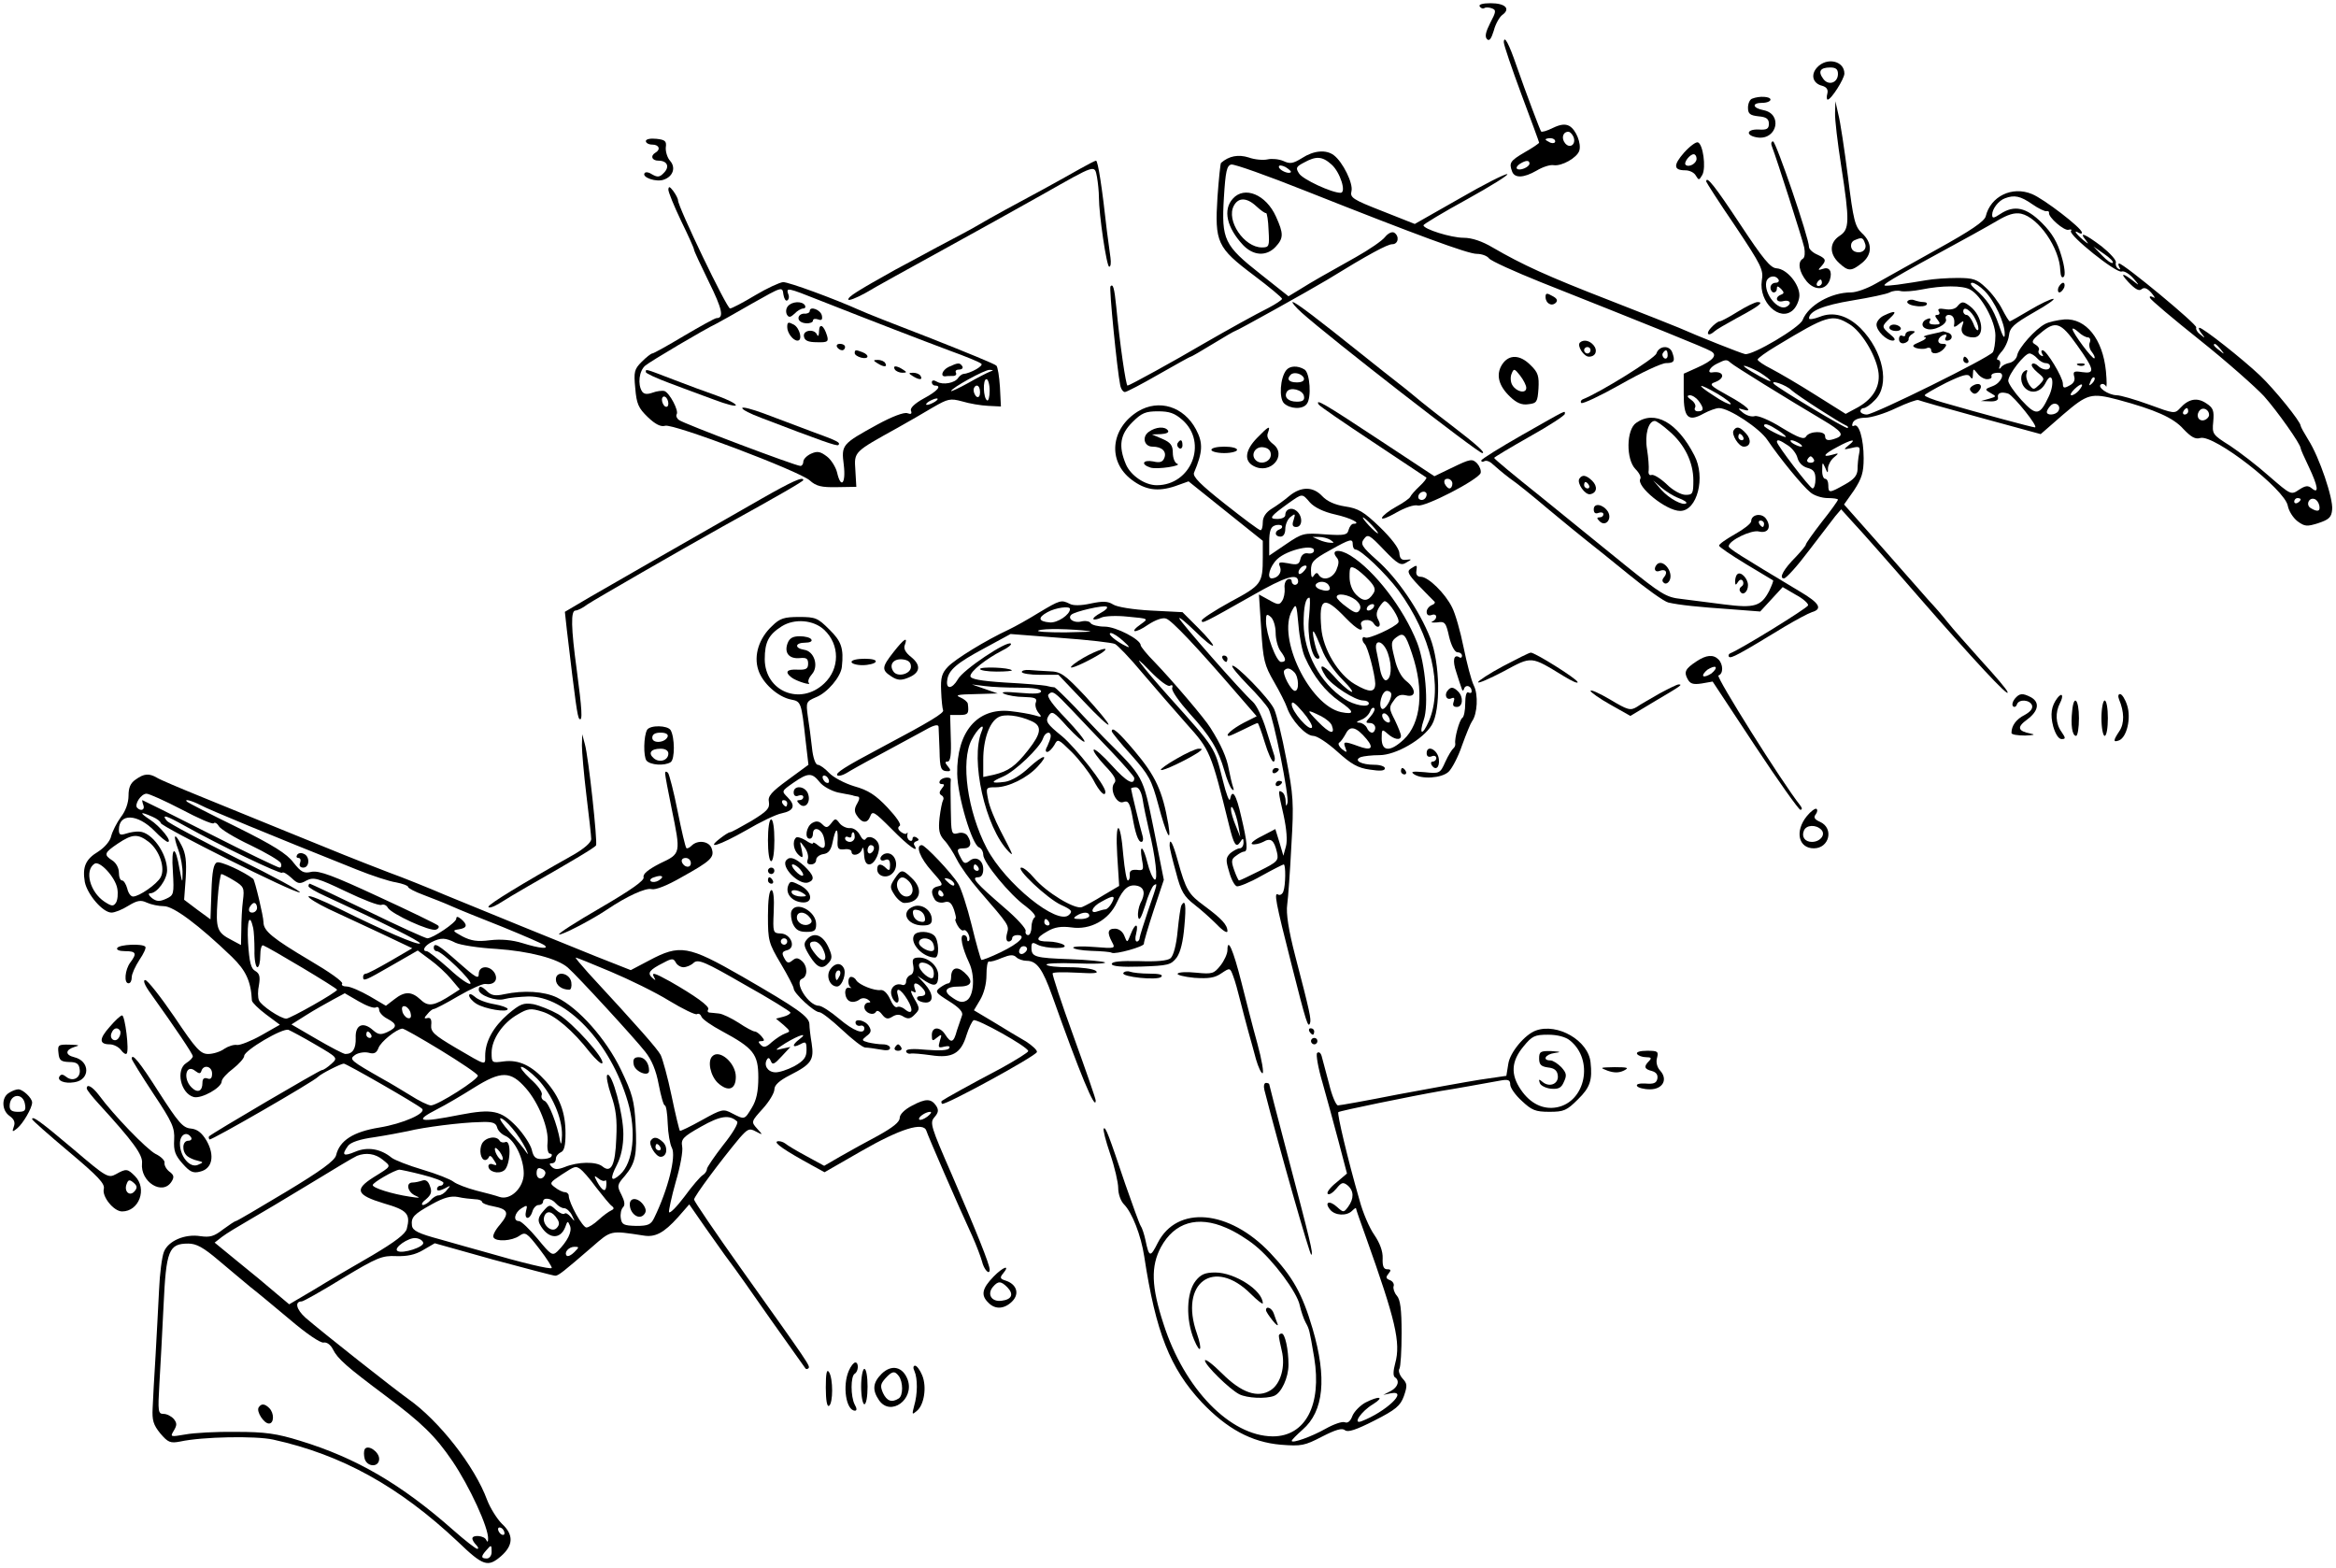 <?xml version="1.0" standalone="no"?>
<!DOCTYPE svg PUBLIC "-//W3C//DTD SVG 20010904//EN"
 "http://www.w3.org/TR/2001/REC-SVG-20010904/DTD/svg10.dtd">
<svg version="1.0" xmlns="http://www.w3.org/2000/svg"
 width="727pt" height="488pt" viewBox="0 0 727 488"
 preserveAspectRatio="xMidYMid meet">
<g transform="translate(0,488) scale(0.1,-0.1)"
fill="#000000" stroke="none">
<path d="M4605 4860 c4 -6 10 -8 15 -5 4 3 15 2 23 -1 14 -5 13 -11 -5 -45
-14 -28 -18 -43 -10 -51 7 -7 13 1 21 27 5 20 18 43 27 49 26 19 8 36 -37 36
-25 0 -38 -4 -34 -10z"/>
<path d="M4680 4749 c0 -9 25 -82 55 -163 30 -80 55 -148 55 -150 0 -2 -20
-16 -45 -30 -46 -27 -49 -33 -39 -60 8 -21 36 -20 76 3 18 11 42 19 53 17 25
-4 73 23 80 45 7 22 -10 65 -31 77 -13 7 -28 5 -51 -6 -18 -9 -34 -14 -37 -11
-3 4 -46 117 -77 206 -23 67 -38 95 -39 72z m217 -295 c9 -23 -11 -38 -26 -20
-13 16 -7 36 10 36 5 0 12 -7 16 -16z m-57 -14 c0 -5 -7 -7 -15 -4 -8 4 -15 8
-15 10 0 2 7 4 15 4 8 0 15 -4 15 -10z m-80 -69 c0 -11 -31 -24 -39 -16 -3 3
1 10 9 15 19 12 30 12 30 1z"/>
<path d="M5655 4670 c-21 -23 -13 -50 16 -57 14 -4 19 -12 16 -24 -3 -11 -2
-19 1 -19 11 0 52 65 52 81 0 40 -55 52 -85 19z m65 -20 c0 -28 -30 -38 -46
-15 -17 23 -9 35 22 35 17 0 24 -5 24 -20z"/>
<path d="M5453 4573 c-7 -2 -13 -15 -13 -28 0 -19 6 -24 33 -27 24 -2 32 -8
32 -23 0 -16 -6 -20 -33 -18 -39 1 -39 -20 -1 -25 60 -7 77 73 18 85 -36 7
-38 23 -4 23 14 0 25 5 25 10 0 10 -35 12 -57 3z"/>
<path d="M5711 4529 c-1 -20 8 -94 19 -165 27 -174 26 -198 -5 -218 -32 -21
-32 -56 -2 -84 29 -27 38 -27 71 -1 33 26 34 63 1 93 -22 21 -27 39 -44 177
-11 85 -24 172 -30 194 l-9 40 -1 -36z m93 -406 c8 -19 -10 -34 -31 -26 -16 6
-17 30 0 36 21 9 25 8 31 -10z"/>
<path d="M2010 4441 c0 -6 9 -11 20 -11 21 0 27 -15 10 -25 -17 -10 -11 -25 9
-25 28 0 36 -19 17 -38 -13 -14 -20 -14 -36 -5 -10 7 -21 9 -24 4 -9 -13 37
-29 60 -20 29 10 38 38 19 59 -8 9 -14 28 -13 41 3 20 -2 24 -29 27 -19 2 -33
-1 -33 -7z"/>
<path d="M5241 4405 c-34 -39 -33 -55 4 -55 13 0 28 -7 33 -17 9 -15 10 -14
20 3 12 23 2 96 -14 101 -6 2 -25 -12 -43 -32z m39 -19 c0 -15 -24 -28 -34
-19 -7 7 13 33 25 33 5 0 9 -6 9 -14z"/>
<path d="M5515 4423 c14 -36 94 -286 100 -313 3 -16 2 -31 -4 -35 -18 -10 -12
-42 12 -71 26 -30 61 -27 72 6 8 26 -2 41 -23 33 -14 -5 -15 -3 -4 8 17 19 15
24 -13 37 -14 6 -25 17 -25 23 0 28 -103 329 -112 329 -6 0 -7 -8 -3 -17z
m155 -423 c0 -5 -5 -10 -11 -10 -5 0 -7 5 -4 10 3 6 8 10 11 10 2 0 4 -4 4
-10z"/>
<path d="M4052 4388 c-28 -17 -37 -19 -58 -9 -14 6 -36 8 -49 5 -13 -3 -40 -1
-59 6 -32 10 -61 5 -86 -17 -2 -2 -7 -50 -11 -106 -9 -141 -1 -158 112 -243
49 -37 89 -70 89 -74 0 -3 -19 -16 -42 -28 -42 -21 -125 -67 -203 -112 -90
-53 -230 -130 -236 -130 -5 0 -24 130 -35 245 -6 59 -10 73 -18 64 -5 -4 21
-263 30 -306 2 -13 9 -23 15 -23 5 0 53 25 105 55 53 30 97 55 100 55 2 0 33
18 69 40 36 22 67 40 69 40 5 0 231 126 286 159 130 80 188 111 203 111 19 0
23 25 6 36 -7 4 -19 -2 -28 -13 -9 -12 -50 -40 -91 -63 -41 -23 -91 -51 -110
-62 -19 -11 -50 -29 -67 -40 l-33 -20 -87 69 c-113 89 -122 107 -114 238 5 82
9 100 23 103 9 2 113 -35 231 -82 348 -138 505 -196 533 -196 15 0 32 -6 38
-14 6 -8 79 -41 161 -74 340 -135 511 -204 528 -214 24 -12 11 -29 -43 -53
l-40 -18 0 -64 c0 -73 14 -87 62 -60 17 9 38 17 48 17 31 0 127 -63 151 -100
38 -56 109 -143 133 -162 11 -10 36 -18 54 -18 17 0 32 -2 32 -5 0 -3 -22 -34
-50 -69 -27 -35 -50 -67 -50 -71 0 -3 -14 -20 -30 -37 -39 -39 -55 -68 -38
-68 7 0 42 39 78 87 36 47 73 95 82 107 l18 21 37 -41 c21 -22 112 -125 203
-230 169 -194 284 -318 278 -298 -1 7 -39 51 -82 98 -43 48 -91 102 -105 120
-14 18 -40 48 -58 67 -17 19 -83 94 -147 167 l-117 132 31 44 c24 37 30 55 30
100 0 61 -15 110 -30 101 -6 -3 -7 1 -4 9 4 10 19 16 39 16 18 0 61 13 96 30
34 16 65 27 69 25 4 -2 91 -27 194 -55 l187 -51 70 61 c76 65 87 68 171 46
115 -31 172 -56 203 -91 24 -25 37 -33 53 -28 43 11 263 -160 272 -211 3 -16
16 -37 30 -48 23 -17 30 -17 65 -6 33 11 41 18 43 42 4 34 -40 164 -74 217
-13 21 -24 41 -24 44 0 13 -81 113 -126 156 -56 53 -178 149 -189 149 -4 0 -1
-8 6 -17 13 -16 12 -17 -3 -4 -10 7 -15 17 -13 22 5 8 -226 199 -240 199 -3 0
-3 -5 1 -12 4 -7 3 -8 -4 -4 -6 4 -9 12 -7 19 2 7 -18 29 -44 50 -53 40 -72
47 -50 20 11 -15 10 -14 -9 1 -23 20 -30 32 -12 21 6 -3 10 -3 9 2 -1 14 -118
104 -155 119 -62 26 -129 -7 -144 -69 -4 -16 -47 -45 -150 -102 -80 -45 -167
-93 -193 -108 -26 -15 -60 -27 -76 -27 -63 0 -133 -40 -151 -86 -10 -24 -155
-110 -179 -106 -14 3 -145 55 -206 82 -11 5 -108 43 -215 85 -196 76 -272 111
-365 165 -32 19 -64 30 -90 30 -39 0 -125 27 -125 39 0 3 61 40 136 81 74 41
130 76 125 78 -6 2 -73 -32 -149 -76 l-139 -79 -101 40 c-92 36 -101 42 -96
62 6 24 -27 91 -55 112 -24 18 -62 15 -99 -9z m92 -20 c27 -24 47 -88 28 -88
-28 0 -118 42 -129 60 -11 17 -10 21 15 34 38 21 57 20 86 -6z m-127 -24 c-7
-7 -37 7 -37 17 0 6 9 5 21 -1 11 -7 19 -14 16 -16z m2307 -99 c20 -14 41 -24
45 -22 5 1 8 -1 8 -5 -4 -13 48 -58 61 -53 7 2 11 1 7 -4 -7 -13 141 -132 158
-126 7 3 24 -7 37 -22 17 -19 18 -23 5 -12 -39 31 -50 32 -21 1 21 -22 33 -29
41 -22 8 7 18 3 31 -12 10 -12 13 -18 5 -13 -8 4 -12 4 -10 -2 2 -6 72 -65
156 -132 84 -67 173 -146 199 -174 41 -46 114 -149 114 -162 0 -3 11 -28 25
-57 29 -61 33 -87 10 -68 -12 10 -20 9 -40 -4 -25 -17 -26 -16 -93 42 -37 33
-92 75 -122 95 -54 34 -56 36 -52 75 3 34 0 43 -22 57 -28 19 -55 14 -81 -15
-17 -18 -18 -18 -97 11 -44 16 -89 29 -101 29 -27 1 -62 26 -48 34 5 3 12 0
15 -6 3 -7 3 14 0 47 -10 100 -62 165 -129 161 -22 -2 -49 -8 -60 -14 -31 -16
-83 -75 -87 -97 -2 -11 -12 -21 -23 -24 -11 -2 -24 -8 -28 -15 -6 -7 -7 -4 -3
7 3 9 0 17 -6 17 -6 0 -2 10 9 23 12 12 23 36 25 52 3 26 14 36 78 73 41 23
68 42 60 42 -8 0 -41 -16 -73 -35 -32 -19 -60 -35 -62 -35 -3 0 -13 17 -24 38
-10 20 -33 51 -51 67 -27 26 -39 30 -88 30 -31 0 -75 -3 -97 -7 -22 -4 -62
-10 -90 -14 -45 -5 -48 -5 -30 8 11 8 81 48 155 88 74 40 157 86 184 102 35
21 56 27 76 23 54 -12 120 -107 122 -177 1 -18 5 -25 11 -19 5 5 3 30 -8 66
-12 41 -28 69 -60 101 -49 49 -86 57 -130 28 -21 -14 -25 -14 -25 -2 0 18 20
44 40 51 29 11 48 7 84 -18z m251 -183 c-3 -3 -18 7 -33 23 l-27 28 33 -23
c18 -12 31 -25 27 -28z m-399 -87 c31 -31 64 -101 63 -135 0 -17 -6 -8 -18 28
-18 52 -37 81 -76 114 -12 11 -15 18 -7 18 7 0 24 -11 38 -25z m-45 4 c35 -18
79 -99 79 -143 0 -23 -4 -46 -8 -52 -11 -17 -369 -194 -392 -194 -11 0 -20 5
-20 10 0 6 5 10 10 10 6 0 22 11 35 25 48 47 26 152 -45 224 -41 40 -85 52
-127 35 -18 -7 -33 -9 -33 -5 0 23 44 41 135 56 55 9 107 20 116 25 9 5 25 7
35 4 11 -2 39 0 64 5 64 13 128 13 151 0z m-375 -108 c36 -22 79 -91 89 -143
9 -47 -13 -87 -62 -115 l-39 -21 -94 59 c-52 33 -114 69 -137 81 -24 12 -43
25 -43 29 0 4 26 23 58 42 159 96 174 101 228 68z m708 -65 c55 -77 57 -90 16
-84 -25 4 -29 2 -25 -13 4 -12 -1 -22 -15 -29 -16 -9 -20 -8 -20 6 0 20 -51
104 -63 104 -5 0 -5 -5 -1 -12 4 -7 3 -8 -5 -4 -6 4 -9 11 -6 16 3 5 -2 13
-11 18 -13 7 -11 13 16 35 47 40 63 35 114 -37z m34 24 c6 0 9 -7 6 -15 -4 -8
-1 -22 6 -30 7 -9 11 -18 8 -20 -5 -5 -68 79 -68 91 0 4 8 0 18 -9 10 -10 24
-17 30 -17z m413 -37 c13 -16 12 -17 -3 -4 -10 7 -18 15 -18 17 0 8 8 3 21
-13z m-571 -28 c7 -8 19 -15 26 -15 8 0 14 -4 14 -10 0 -14 -23 -13 -38 2 -6
6 -15 9 -18 5 -4 -4 4 -15 17 -26 23 -19 23 -20 6 -38 -18 -17 -19 -17 -32 0
-7 11 -11 26 -8 35 4 10 2 13 -5 8 -17 -10 -15 -41 3 -56 20 -17 48 -9 62 20
20 39 29 -3 9 -44 -28 -60 -39 -61 -85 -11 -22 24 -41 52 -41 60 0 20 51 85
66 85 6 0 17 -7 24 -15z m-954 -14 c9 -9 174 -111 287 -178 59 -35 68 -47 41
-57 -24 -9 -34 -7 -34 7 0 17 -48 16 -59 -1 -6 -11 -23 -5 -76 27 -38 24 -75
39 -84 36 -10 -3 -26 2 -37 11 -16 13 -16 15 -1 10 37 -12 14 11 -45 43 -56
31 -60 35 -40 42 34 13 26 36 -10 30 -17 -2 -6 17 15 27 28 14 31 14 43 3z
m92 -31 c17 -11 32 -22 32 -26 0 -4 -60 28 -79 43 -16 12 20 -1 47 -17z m706
-20 c9 0 15 3 14 8 -3 7 5 12 22 12 22 0 8 -31 -17 -41 -27 -10 -27 -11 -8
-22 19 -11 19 -11 -5 -18 l-25 -7 28 -1 c18 -1 27 4 25 12 -3 14 10 19 32 12
17 -7 96 -105 83 -105 -8 0 -178 46 -285 77 -32 9 -58 19 -58 23 0 3 30 20 67
39 52 25 68 29 74 19 6 -9 9 -8 9 7 1 19 1 19 14 3 7 -10 21 -18 30 -18z m327
-13 c-10 -9 -11 -8 -5 6 3 10 9 15 12 12 3 -3 0 -11 -7 -18z m-936 -21 c20
-18 151 -102 170 -110 6 -2 8 -6 5 -8 -4 -4 -212 121 -229 137 -14 15 38 -3
54 -19z m895 -1 c-7 -8 -17 -15 -23 -15 -6 0 -2 8 9 19 22 21 33 19 14 -4z
m-1124 -11 c25 -15 43 -29 40 -32 -3 -2 -27 9 -53 27 -58 37 -49 41 13 5z
m-60 -21 c18 -24 17 -33 -2 -33 -8 0 -12 5 -9 11 4 6 -1 17 -11 24 -14 10 -15
14 -5 15 8 0 20 -8 27 -17z m1120 -32 c-8 -13 -36 -15 -36 -3 0 4 5 13 12 20
14 14 34 0 24 -17z m404 -1 c0 -5 -5 -10 -11 -10 -5 0 -7 5 -4 10 3 6 8 10 11
10 2 0 4 -4 4 -10z m65 -11 c0 -7 -8 -15 -17 -17 -18 -3 -25 18 -11 32 10 10
28 1 28 -15z m-1340 -49 c17 -11 26 -20 22 -20 -11 0 -67 29 -67 35 0 10 16 4
45 -15z m29 -46 c13 -8 27 -26 30 -39 4 -15 16 -27 31 -31 19 -5 25 -13 25
-35 0 -16 -4 -29 -9 -29 -8 0 -111 135 -111 145 0 9 10 5 34 -11z m36 6 c8 -5
11 -10 5 -10 -5 0 -17 5 -25 10 -8 5 -10 10 -5 10 6 0 17 -5 25 -10z m154 -5
c-18 -15 -18 -15 9 -9 24 6 27 4 23 -17 -3 -13 -5 -36 -5 -50 -1 -19 -11 -31
-40 -47 -48 -27 -51 -27 -51 -2 0 11 -4 20 -10 20 -5 0 -10 12 -9 28 0 24 1
25 9 7 8 -19 9 -19 9 -1 1 10 9 25 19 33 16 13 15 14 -5 8 -35 -10 -27 2 15
24 44 24 63 27 36 6z m-109 -45 c3 -5 -1 -10 -10 -10 -9 0 -13 5 -10 10 3 6 8
10 10 10 2 0 7 -4 10 -10z m1515 -124 c0 -3 -4 -8 -10 -11 -5 -3 -10 -1 -10 4
0 6 5 11 10 11 6 0 10 -2 10 -4z m58 -19 c4 -19 -6 -21 -27 -8 -16 10 -5 34
12 28 7 -2 13 -11 15 -20z"/>
<path d="M6406 3985 c-3 -8 -1 -15 3 -15 5 0 11 7 15 15 3 8 1 15 -3 15 -5 0
-11 -7 -15 -15z"/>
<path d="M5936 3942 c-3 -5 8 -12 25 -14 16 -3 32 -1 35 4 3 4 -1 8 -10 8 -8
0 -21 3 -29 6 -8 3 -18 1 -21 -4z"/>
<path d="M6091 3926 c-7 -8 -22 -11 -38 -8 -18 3 -24 1 -19 -7 4 -6 2 -11 -5
-11 -8 0 -8 -4 1 -15 10 -13 9 -15 -9 -15 -14 0 -20 4 -15 11 4 7 1 10 -6 7
-20 -6 -23 -25 -5 -31 22 -9 67 14 61 30 -3 7 1 13 9 13 14 0 20 -13 16 -34
-1 -5 6 -3 15 5 16 13 17 12 11 -5 -8 -21 6 -36 35 -36 37 0 29 66 -11 97 -21
16 -26 16 -40 -1z m57 -40 c8 -15 11 -30 8 -33 -3 -3 -10 6 -15 21 -6 14 -15
26 -21 26 -5 0 -10 5 -10 11 0 19 25 3 38 -25z"/>
<path d="M5863 3898 c-13 -6 -23 -19 -23 -28 0 -20 31 -50 51 -50 9 1 7 7 -8
19 -28 24 -28 25 -1 51 24 22 16 25 -19 8z"/>
<path d="M5880 3860 c0 -5 9 -10 21 -10 11 0 17 5 14 10 -3 6 -13 10 -21 10
-8 0 -14 -4 -14 -10z"/>
<path d="M5930 3839 c0 -5 -4 -7 -10 -4 -5 3 -10 -1 -10 -10 0 -10 7 -15 16
-13 8 2 14 7 14 12 -1 5 4 13 12 17 10 7 9 9 -4 9 -10 0 -18 -5 -18 -11z"/>
<path d="M6010 3840 c-19 -4 -28 -8 -20 -9 8 -1 2 -8 -15 -15 -24 -10 -26 -13
-12 -19 9 -3 24 -4 32 -1 8 4 15 1 15 -5 0 -16 25 -13 40 4 10 12 9 15 -5 15
-19 0 -16 21 5 28 7 3 10 0 6 -7 -4 -6 -3 -11 3 -11 17 0 21 18 5 24 -9 3 -16
5 -17 5 -1 -1 -18 -5 -37 -9z"/>
<path d="M6110 3760 c0 -5 5 -10 11 -10 5 0 7 5 4 10 -3 6 -8 10 -11 10 -2 0
-4 -4 -4 -10z"/>
<path d="M6468 3743 c7 -3 16 -2 19 1 4 3 -2 6 -13 5 -11 0 -14 -3 -6 -6z"/>
<path d="M6140 3680 c-11 -7 -12 -12 -4 -20 8 -8 14 -7 23 4 14 17 1 28 -19
16z"/>
<path d="M3360 4354 c-25 -14 -76 -43 -115 -64 -88 -47 -161 -87 -200 -110
-16 -10 -75 -41 -130 -70 -55 -30 -113 -61 -130 -70 -118 -66 -145 -83 -145
-92 0 -5 24 4 53 20 28 17 135 76 237 132 102 56 244 135 315 175 168 95 161
93 169 54 3 -17 6 -46 6 -63 0 -54 24 -216 32 -216 5 0 6 12 4 28 -2 15 -7 52
-11 82 -15 136 -28 220 -34 220 -3 0 -26 -12 -51 -26z"/>
<path d="M5310 4315 c0 -2 40 -65 90 -138 82 -123 89 -137 83 -170 -10 -67 56
-130 97 -92 11 10 20 31 20 46 0 35 -39 82 -71 84 -19 1 -42 29 -114 138 -78
118 -105 152 -105 132z m225 -305 c3 -5 -1 -10 -9 -10 -9 0 -16 -7 -16 -15 0
-8 5 -15 10 -15 6 0 10 5 10 12 0 9 3 8 13 -1 10 -11 10 -14 0 -18 -21 -8 -15
-26 7 -20 20 5 28 -7 11 -17 -26 -16 -72 39 -64 77 5 18 28 23 38 7z"/>
<path d="M2080 4290 c0 -8 18 -52 40 -98 22 -45 40 -85 40 -89 0 -4 21 -49 46
-100 42 -85 48 -113 24 -113 -5 0 -50 -25 -101 -55 -50 -30 -95 -55 -99 -55
-4 0 -19 -12 -33 -26 -23 -23 -25 -31 -20 -82 4 -49 10 -62 39 -90 24 -23 41
-31 54 -27 24 8 417 -141 450 -170 20 -18 36 -22 85 -21 l60 1 -3 52 c-4 58
-5 56 132 132 32 18 81 46 109 63 47 27 54 29 91 19 23 -7 59 -13 81 -14 l40
-2 -3 60 c-2 33 -7 63 -11 67 -4 5 -95 42 -201 84 -107 41 -208 81 -225 89
-78 35 -222 88 -238 87 -11 -1 -50 -19 -87 -41 -38 -23 -73 -41 -78 -41 -10 0
-162 316 -162 337 0 5 -7 18 -15 29 -11 14 -14 15 -15 4z m370 -345 c5 3 7 12
3 20 -7 21 -2 20 96 -19 175 -69 318 -124 406 -157 50 -18 94 -36 99 -41 8 -6
-33 -30 -57 -32 -4 -1 -11 -6 -15 -12 -10 -16 -47 -23 -66 -12 -10 6 -16 5
-16 -2 0 -5 5 -10 10 -10 22 0 8 -17 -35 -40 -29 -16 -43 -30 -40 -38 4 -10 0
-12 -11 -8 -10 4 -47 -10 -93 -35 -111 -61 -113 -63 -105 -126 7 -58 -9 -76
-21 -23 -4 16 -18 39 -31 49 -21 16 -30 18 -50 9 -13 -6 -24 -17 -24 -25 0 -7
-4 -13 -9 -13 -15 0 -365 132 -378 143 -7 5 -10 13 -7 18 7 11 -22 66 -38 72
-7 2 -24 0 -37 -5 -17 -6 -27 -5 -33 4 -14 22 -9 64 10 80 15 13 184 113 222
131 8 4 58 32 110 62 94 53 95 54 98 29 2 -13 7 -22 12 -19z m630 -222 c-8 -3
-39 -19 -67 -35 -29 -16 -53 -27 -53 -25 0 9 105 67 120 66 13 -1 13 -1 0 -6z
m0 -59 c0 -19 -4 -33 -8 -30 -12 7 -14 66 -2 66 5 0 10 -16 10 -36z m-30 -5
c0 -11 -4 -17 -10 -14 -5 3 -10 13 -10 21 0 8 5 14 10 14 6 0 10 -9 10 -21z
m-970 -35 c0 -8 -4 -12 -10 -9 -5 3 -10 13 -10 21 0 8 5 12 10 9 6 -3 10 -13
10 -21z m830 6 c-8 -5 -19 -10 -25 -10 -5 0 -3 5 5 10 8 5 20 10 25 10 6 0 3
-5 -5 -10z"/>
<path d="M2452 3927 c-6 -7 -7 -18 -3 -26 6 -10 11 -9 24 3 8 9 21 16 27 16 6
0 8 5 5 10 -9 14 -41 12 -53 -3z"/>
<path d="M2520 3912 c0 -5 -8 -9 -17 -8 -10 0 -18 -6 -18 -14 0 -9 10 -15 23
-16 12 -1 22 3 22 8 0 6 7 7 16 4 11 -4 14 -1 12 11 -3 19 -38 32 -38 15z"/>
<path d="M2450 3862 c0 -18 18 -42 32 -42 17 0 7 40 -12 50 -17 9 -20 8 -20
-8z"/>
<path d="M2549 3850 c0 -14 -3 -19 -6 -12 -8 20 -45 15 -41 -5 2 -13 13 -18
41 -18 33 -1 36 2 31 20 -10 33 -24 41 -25 15z"/>
<path d="M2605 3800 c3 -5 10 -10 16 -10 5 0 9 5 9 10 0 6 -7 10 -16 10 -8 0
-12 -4 -9 -10z"/>
<path d="M2660 3781 c0 -5 9 -11 20 -14 24 -6 27 8 4 17 -21 8 -24 8 -24 -3z"/>
<path d="M2730 3750 c20 -13 33 -13 25 0 -3 6 -14 10 -23 10 -15 0 -15 -2 -2
-10z"/>
<path d="M2952 3738 c-20 -10 -27 -31 -9 -29 4 1 14 1 23 1 8 0 12 5 9 10 -3
6 1 10 10 10 9 0 13 5 10 10 -8 12 -13 12 -43 -2z"/>
<path d="M2785 3730 c3 -5 14 -10 23 -10 15 0 15 2 2 10 -20 13 -33 13 -25 0z"/>
<path d="M2010 3722 c0 -4 33 -19 73 -34 39 -15 102 -38 140 -52 37 -14 67
-22 67 -17 0 5 -26 18 -57 29 -32 11 -94 34 -138 51 -91 35 -85 33 -85 23z"/>
<path d="M2840 3710 c20 -13 33 -13 25 0 -3 6 -14 10 -23 10 -15 0 -15 -2 -2
-10z"/>
<path d="M2310 3610 c0 -5 26 -18 58 -30 188 -72 236 -89 241 -85 8 8 -3 13
-85 43 -43 16 -109 41 -146 55 -38 14 -68 22 -68 17z"/>
<path d="M3837 4262 c-32 -35 -19 -90 31 -144 32 -34 73 -37 102 -6 25 27 25
41 1 94 -31 69 -98 96 -134 56z m73 -24 c14 -13 27 -22 30 -21 3 1 7 -23 8
-53 3 -51 2 -54 -21 -54 -55 0 -112 84 -87 130 14 26 40 26 70 -2z"/>
<path d="M4810 3956 c0 -20 19 -31 32 -18 7 7 3 14 -11 21 -17 10 -21 9 -21
-3z"/>
<path d="M4051 3907 c88 -79 549 -437 562 -437 12 0 -17 26 -98 88 -33 25 -74
57 -91 71 -17 14 -48 40 -69 56 -22 17 -75 59 -120 95 -135 108 -203 160 -212
160 -4 0 8 -15 28 -33z"/>
<path d="M5408 3910 c-27 -17 -52 -30 -56 -30 -5 0 -17 -9 -27 -20 -18 -19 -9
-29 11 -11 5 5 36 23 69 41 69 37 86 50 65 50 -8 0 -36 -14 -62 -30z"/>
<path d="M4917 3814 c-10 -10 12 -44 28 -44 21 0 28 19 15 35 -13 16 -32 19
-43 9z m33 -24 c0 -5 -4 -10 -10 -10 -5 0 -10 5 -10 10 0 6 5 10 10 10 6 0 10
-4 10 -10z"/>
<path d="M5155 3780 c-5 -16 -178 -123 -230 -143 -5 -3 -7 -7 -4 -11 4 -4 59
22 123 58 63 36 127 66 141 66 26 0 29 7 19 34 -9 23 -41 20 -49 -4z m35 -6
c0 -8 -5 -12 -10 -9 -6 4 -8 11 -5 16 9 14 15 11 15 -7z"/>
<path d="M4675 3746 c-20 -31 -12 -66 25 -101 20 -19 36 -26 56 -23 27 3 29 7
32 49 2 38 -1 50 -24 72 -33 34 -68 35 -89 3z m75 -73 c0 -19 -30 -13 -43 8
-6 9 -7 25 -3 35 7 18 9 18 27 -5 10 -13 19 -30 19 -38z"/>
<path d="M4003 3728 c-19 -24 -23 -87 -7 -103 19 -18 58 -20 71 -2 15 19 10
96 -7 107 -21 13 -46 12 -57 -2z m55 -25 c2 -8 -6 -13 -22 -13 -25 0 -33 10
-19 24 10 10 36 3 41 -11z m0 -55 c3 -13 -3 -18 -22 -18 -27 0 -41 14 -31 31
10 16 49 6 53 -13z"/>
<path d="M4104 3621 c3 -5 79 -57 168 -116 90 -60 165 -110 167 -111 2 -2 -7
-14 -21 -27 -14 -13 -27 -28 -29 -33 -2 -5 -22 -19 -44 -31 -22 -12 -41 -27
-44 -34 -2 -7 17 0 43 15 28 16 56 26 68 23 22 -6 187 79 196 101 2 8 -3 21
-11 30 -15 15 -21 14 -75 -12 l-58 -28 -176 116 c-168 111 -196 127 -184 107z
m416 -246 c0 -8 -4 -15 -9 -15 -5 0 -11 7 -15 15 -3 9 0 15 9 15 8 0 15 -7 15
-15z m-80 -33 c0 -13 -12 -22 -22 -16 -10 6 -1 24 13 24 5 0 9 -4 9 -8z"/>
<path d="M3542 3600 c-86 -53 -96 -156 -20 -213 42 -32 81 -38 135 -20 l42 15
116 -93 115 -92 0 -51 c0 -82 -4 -87 -101 -139 -49 -27 -89 -53 -89 -58 0 -11
6 -8 158 78 103 59 142 71 142 43 0 -5 -4 -10 -10 -10 -5 0 -10 5 -10 11 0 6
-6 9 -12 6 -7 -2 -12 -15 -10 -28 1 -13 -2 -31 -8 -39 -8 -13 -13 -13 -41 3
l-31 17 7 -107 c6 -98 10 -113 40 -165 18 -31 36 -67 40 -79 13 -39 58 -89 82
-89 12 0 45 -22 75 -49 43 -39 64 -51 101 -56 32 -5 47 -4 47 4 0 6 -15 11
-32 11 -42 0 -67 14 -43 24 9 3 35 6 58 6 51 0 136 49 163 94 28 47 26 191 -5
271 -33 84 -102 186 -166 242 -47 42 -52 50 -40 66 12 16 17 13 62 -34 43 -45
53 -50 69 -40 19 11 19 11 0 9 -14 -2 -20 4 -21 21 -1 15 -25 46 -61 81 -50
48 -67 58 -108 64 -32 5 -56 16 -71 32 -28 30 -65 31 -102 1 -15 -13 -40 -31
-55 -40 -18 -11 -28 -26 -28 -42 0 -14 -3 -25 -7 -25 -5 0 -54 37 -111 82 -76
60 -101 85 -96 97 27 64 29 92 6 135 -38 71 -115 95 -180 56z m138 -27 c80
-71 27 -203 -80 -203 -37 0 -81 30 -96 65 -24 57 -18 93 20 131 29 29 41 34
80 34 36 0 52 -6 76 -27z m397 -257 c14 -15 42 -29 78 -37 49 -11 84 -29 57
-29 -5 0 -12 -8 -15 -19 -4 -16 -12 -18 -73 -14 -66 5 -71 4 -121 -30 l-53
-36 0 44 c0 31 5 45 16 49 9 4 20 3 23 0 3 -4 0 -9 -6 -11 -18 -6 -16 -23 2
-23 9 0 15 9 15 24 0 13 7 30 16 37 15 12 16 11 10 -9 -6 -16 -3 -22 8 -22 20
0 21 34 1 50 -15 13 -35 6 -35 -13 0 -7 -11 -12 -25 -12 -28 0 -22 8 35 49 44
31 42 31 67 2z m193 -71 c13 -14 21 -25 18 -25 -2 0 -15 11 -28 25 -13 14 -21
25 -18 25 2 0 15 -11 28 -25z m-130 -45 c13 -9 13 -10 0 -9 -8 0 -24 4 -35 9
l-20 9 20 0 c11 0 27 -4 35 -9z m70 -15 c0 -8 4 -15 8 -15 17 0 94 -74 134
-127 102 -139 140 -302 95 -407 -20 -46 -32 -44 -16 4 16 45 5 175 -21 241
-42 106 -132 223 -207 270 -35 22 -63 18 -43 -6 8 -9 7 -20 -1 -39 -12 -27
-42 -35 -55 -15 -4 8 -9 7 -15 -2 -6 -10 -9 -5 -9 16 0 26 7 34 58 62 66 37
72 38 72 18z m-121 -20 c-1 -6 -10 -9 -19 -7 -11 2 -20 -5 -23 -18 -4 -17 -10
-19 -38 -13 -28 5 -32 4 -25 -12 6 -17 -7 -34 -26 -35 -17 0 -6 38 17 60 32
30 120 49 114 25z m-29 -60 c-7 -9 -15 -13 -17 -11 -7 7 7 26 19 26 6 0 6 -6
-2 -15z m200 -30 c19 -20 22 -30 14 -42 -16 -25 -31 -26 -53 -4 -13 13 -21 34
-21 56 0 31 2 34 18 26 9 -5 28 -21 42 -36z m-125 -16 c10 -15 -1 -22 -24 -14
-12 3 -19 11 -16 16 8 12 32 11 40 -2z m84 -46 c14 -12 18 -22 12 -32 -7 -11
-15 -9 -40 10 -17 12 -31 26 -31 31 0 14 37 8 59 -9z m-145 -52 c-7 -59 9
-131 27 -131 6 0 7 5 3 11 -10 17 -24 83 -15 73 4 -5 15 -30 25 -55 9 -26 37
-67 64 -94 26 -26 37 -43 26 -37 -12 6 -36 28 -53 48 -36 40 -52 40 -25 -1 19
-28 91 -75 117 -75 10 0 17 -4 17 -9 0 -14 -46 -6 -76 14 -75 49 -126 143
-127 234 0 52 6 81 18 81 3 0 2 -26 -1 -59z m115 -5 c36 -37 57 -47 47 -21 -6
17 29 22 39 5 12 -19 26 -10 15 10 -8 14 -7 25 2 40 7 11 15 20 18 19 13 -1
48 -56 42 -66 -10 -15 -93 -53 -103 -47 -11 6 -12 -10 -2 -20 10 -9 32 -95 33
-123 0 -29 -18 -29 -64 -2 -51 30 -99 109 -104 175 -8 95 8 102 77 30z m-128
-121 c27 -61 64 -107 107 -137 48 -33 49 -43 5 -34 -98 22 -199 232 -152 316
13 24 14 21 20 -45 3 -38 12 -83 20 -100z m214 155 c-3 -5 -11 -10 -16 -10 -6
0 -7 5 -4 10 3 6 11 10 16 10 6 0 7 -4 4 -10z m-305 -79 c0 -21 7 -46 15 -57
18 -24 19 -34 2 -34 -15 0 -47 87 -47 127 0 22 2 24 15 13 8 -7 15 -29 15 -49z
m424 -64 c39 -115 29 -218 -26 -269 -42 -39 -68 -37 -68 4 0 29 1 30 18 15 21
-19 42 -22 42 -7 0 6 -9 28 -19 49 -18 35 -19 40 -4 60 11 17 21 21 39 17 32
-8 32 20 0 45 -15 12 -29 38 -36 71 -12 47 -11 52 6 65 22 16 28 10 48 -50z
m-74 -2 c13 -39 10 -77 -6 -82 -6 -2 -14 11 -18 29 -3 18 -9 45 -12 61 -10 42
22 35 36 -8z m-292 -57 c14 -14 16 -58 2 -58 -12 0 -41 55 -33 64 9 9 18 7 31
-6z m302 -69 c0 -18 -21 -50 -29 -45 -13 9 0 56 15 56 8 0 14 -5 14 -11z
m-247 -103 c-8 -13 -63 50 -63 72 0 12 10 5 34 -23 19 -22 32 -44 29 -49z
m182 34 c-16 -18 -16 -20 -2 -20 10 0 17 -7 17 -15 0 -8 -5 -15 -10 -15 -6 0
-13 7 -16 15 -4 8 -14 15 -23 16 -12 0 -10 3 5 9 12 4 24 16 28 26 3 9 9 14
13 10 3 -3 -2 -15 -12 -26z m-153 1 c15 -8 30 -20 33 -29 11 -30 -7 -25 -43
12 -38 39 -37 40 10 17z m212 -7 c4 -10 1 -14 -6 -12 -15 5 -23 28 -10 28 5 0
13 -7 16 -16z m-71 -64 c24 -29 14 -37 -26 -22 -44 16 -48 15 -40 -5 6 -16 5
-16 -11 -4 -9 8 -13 17 -8 20 5 3 14 16 21 29 13 25 32 20 64 -18z"/>
<path d="M3575 3536 c-22 -16 -14 -46 12 -46 29 0 44 -15 37 -34 -5 -14 -14
-17 -35 -12 -32 6 -40 -9 -9 -19 21 -7 103 6 83 12 -7 3 -13 18 -13 34 0 23
-7 32 -32 43 l-33 14 28 1 c16 1 26 5 22 11 -9 14 -38 12 -60 -4z"/>
<path d="M3665 3501 c-3 -5 -1 -12 5 -16 5 -3 10 1 10 9 0 18 -6 21 -15 7z"/>
<path d="M4738 3527 c-70 -40 -128 -76 -128 -80 0 -5 5 -5 10 -2 6 3 17 -1 26
-10 9 -8 32 -28 52 -43 21 -14 75 -58 121 -97 46 -38 98 -81 116 -95 18 -14
78 -62 133 -107 55 -45 111 -85 124 -88 35 -8 93 -14 195 -21 l91 -7 35 38 35
38 41 -24 c23 -12 40 -28 38 -33 -3 -9 -209 -136 -242 -149 -5 -2 -7 -7 -4
-11 6 -6 29 6 175 95 34 20 71 40 83 44 34 10 24 28 -37 64 -190 114 -222 134
-222 141 0 18 71 52 94 46 29 -7 40 14 22 40 -14 19 -46 13 -46 -8 0 -7 -23
-25 -50 -40 -28 -16 -50 -31 -50 -36 0 -4 37 -29 83 -57 45 -27 83 -50 85 -51
2 -1 -4 -16 -12 -33 -25 -48 -46 -54 -140 -42 -44 6 -104 13 -133 17 -48 5
-63 15 -175 105 -68 55 -187 152 -265 215 -79 63 -143 116 -143 119 0 2 50 32
110 66 61 34 110 66 110 71 0 11 11 16 -132 -65z m752 -277 c0 -5 -2 -10 -4
-10 -3 0 -8 5 -11 10 -3 6 -1 10 4 10 6 0 11 -4 11 -10z"/>
<path d="M5092 3564 c-31 -21 -32 -114 -2 -144 12 -12 18 -25 15 -30 -14 -23
80 -100 124 -100 53 0 80 105 44 173 -53 103 -123 142 -181 101z m103 -26 c48
-41 75 -97 75 -153 0 -41 -2 -45 -24 -45 -14 0 -40 14 -59 33 -19 18 -40 31
-47 29 -7 -3 -11 4 -9 14 1 11 -1 40 -5 65 -8 46 4 89 24 89 5 0 25 -14 45
-32z m29 -208 c16 -6 27 -13 24 -16 -10 -9 -53 14 -78 42 l-25 29 25 -22 c14
-12 38 -27 54 -33z"/>
<path d="M3912 3517 c-37 -38 -41 -71 -11 -87 53 -29 107 34 60 69 -14 11 -20
23 -15 34 9 25 2 21 -34 -16z m43 -52 c0 -22 -31 -33 -47 -17 -17 17 -1 44 24
40 15 -2 23 -10 23 -23z"/>
<path d="M5395 3540 c-7 -12 16 -50 32 -50 21 0 25 21 7 41 -19 21 -30 24 -39
9z m30 -20 c3 -5 1 -10 -4 -10 -6 0 -11 5 -11 10 0 6 2 10 4 10 3 0 8 -4 11
-10z"/>
<path d="M3770 3480 c0 -5 18 -10 40 -10 22 0 40 5 40 10 0 6 -18 10 -40 10
-22 0 -40 -4 -40 -10z"/>
<path d="M4915 3390 c-8 -14 18 -51 34 -48 21 4 24 24 6 42 -19 18 -31 20 -40
6z m30 -20 c3 -5 1 -10 -4 -10 -6 0 -11 5 -11 10 0 6 2 10 4 10 3 0 8 -4 11
-10z"/>
<path d="M2370 3328 c-271 -155 -462 -264 -534 -306 l-78 -46 6 -55 c27 -229
33 -272 39 -278 11 -10 8 31 -8 152 -18 132 -19 185 -4 185 6 0 23 8 37 19 24
16 293 171 422 243 172 95 250 140 250 144 0 12 -35 -4 -130 -58z"/>
<path d="M4960 3295 c0 -11 5 -15 15 -11 8 3 15 1 15 -4 0 -6 -5 -10 -12 -10
-9 0 -9 -3 0 -12 19 -19 40 7 26 30 -15 23 -44 28 -44 7z"/>
<path d="M5157 3124 c-12 -13 -7 -26 7 -21 19 8 28 -3 15 -19 -7 -8 -7 -14 1
-19 5 -3 13 1 17 11 10 27 -22 65 -40 48z"/>
<path d="M4390 3110 c-12 -8 -8 -17 25 -52 22 -23 44 -45 48 -49 5 -3 2 -9 -7
-12 -9 -4 -16 -13 -16 -21 0 -10 6 -13 15 -10 18 7 20 -12 3 -20 -7 -3 -1 -4
14 -3 25 4 28 0 38 -45 7 -29 18 -48 26 -48 8 0 14 -5 14 -11 0 -5 -4 -8 -9
-4 -17 10 -21 -11 -9 -46 6 -19 13 -41 16 -49 3 -11 6 -12 9 -2 5 13 23 7 23
-9 0 -6 -4 -7 -10 -4 -6 4 -10 -10 -10 -34 0 -22 -4 -42 -9 -45 -9 -6 -25 -64
-22 -80 1 -5 -2 -12 -6 -15 -4 -3 -16 -22 -25 -42 -16 -36 -18 -37 -65 -32
-36 3 -44 2 -33 -6 24 -17 86 -13 108 7 10 9 30 46 42 82 13 36 27 70 31 75
17 23 20 83 6 111 -8 16 -22 70 -32 119 -10 50 -26 106 -36 125 -21 43 -74 95
-97 95 -11 0 -16 7 -14 18 3 20 2 20 -18 7z"/>
<path d="M5407 3093 c-4 -3 -7 -13 -7 -22 0 -13 2 -13 9 -2 5 8 11 9 15 3 3
-6 2 -13 -4 -17 -6 -4 -8 -11 -4 -16 8 -14 24 -1 24 20 0 21 -23 44 -33 34z"/>
<path d="M3234 2974 c-32 -20 -75 -44 -94 -53 -73 -34 -167 -92 -190 -116 -19
-20 -23 -34 -21 -76 1 -28 4 -55 6 -59 5 -8 -39 -35 -190 -115 -119 -63 -146
-81 -139 -88 4 -3 16 0 28 7 11 7 57 33 101 56 44 24 104 56 133 72 36 21 52
26 53 16 0 -7 2 -40 3 -73 1 -58 4 -65 27 -65 8 0 8 5 -1 15 -9 11 -10 15 -1
15 9 0 12 22 10 73 l-2 72 29 0 c27 0 30 4 26 35 -1 6 -12 15 -24 20 -17 7 -6
9 47 10 l70 2 -40 14 -40 14 40 -5 c22 -3 70 -5 108 -5 42 0 67 -4 67 -11 0
-8 -21 -9 -67 -5 -45 4 -61 3 -48 -3 11 -5 39 -10 62 -10 34 -1 41 -4 37 -16
-4 -8 0 -23 7 -32 13 -15 11 -16 -11 -9 -14 4 -48 10 -76 13 -103 11 -167 -65
-165 -195 1 -70 46 -221 68 -229 7 -3 13 -13 13 -23 0 -24 83 -125 132 -160
21 -16 34 -31 28 -35 -5 -3 -10 -17 -10 -31 0 -13 -5 -24 -10 -24 -6 0 -10 6
-8 13 2 7 -28 40 -67 73 -89 77 -104 94 -81 94 10 0 16 9 16 25 0 29 -24 43
-44 25 -12 -9 -17 -7 -25 9 -15 27 -14 31 9 31 21 0 26 16 11 39 -5 8 -18 12
-30 8 -20 -5 -21 -1 -22 76 -1 45 -1 85 0 90 2 11 -27 9 -34 -3 -3 -5 -1 -10
6 -10 9 0 9 -3 0 -14 -8 -10 -9 -16 -1 -21 6 -3 8 -10 5 -15 -3 -5 -8 -30 -11
-55 -4 -38 -1 -52 14 -69 11 -11 29 -39 40 -61 11 -22 42 -65 69 -96 95 -110
94 -108 87 -134 -4 -15 -2 -25 5 -25 6 0 11 5 11 10 0 6 7 10 16 10 31 0 7
-25 -51 -53 -31 -15 -59 -26 -61 -24 -2 2 -16 50 -30 108 -14 57 -33 115 -42
129 -21 34 -103 120 -113 120 -21 0 -6 -40 31 -81 35 -39 37 -44 20 -47 -21
-4 -25 -18 -11 -41 5 -8 18 -12 29 -9 16 5 23 -1 31 -23 5 -16 8 -29 5 -29 -3
0 0 -9 6 -20 6 -11 15 -18 19 -15 10 5 24 -25 16 -33 -3 -3 -5 0 -5 6 0 7 -5
12 -11 12 -13 0 -5 -39 17 -86 19 -40 15 -103 -7 -117 -13 -8 -24 -6 -43 7
-33 21 -25 36 20 36 39 0 45 17 15 44 -23 21 -41 14 -41 -15 0 -10 -4 -19 -8
-19 -5 0 -16 -6 -26 -13 -17 -13 -15 -16 28 -43 32 -20 44 -34 40 -44 -3 -8
-10 -30 -16 -47 -10 -38 -18 -41 -36 -13 -16 26 -42 26 -42 -1 0 -19 2 -20 16
-8 15 12 16 11 9 -10 -6 -21 -5 -23 14 -18 13 3 19 1 15 -5 -4 -7 -31 -8 -70
-5 -40 4 -64 3 -64 -4 0 -5 6 -9 13 -8 6 2 36 -1 65 -5 66 -10 93 6 110 63 7
22 17 43 22 46 10 6 170 -83 170 -96 0 -4 -37 -27 -82 -52 -97 -51 -181 -98
-187 -103 -2 -2 -2 -6 1 -9 7 -7 291 148 295 161 2 5 -14 20 -34 33 -21 12
-66 39 -100 60 l-62 37 19 32 c12 20 20 50 20 77 0 25 3 44 8 43 4 -2 22 3 40
11 25 10 36 11 45 2 6 -6 21 -11 32 -11 32 0 50 -26 80 -110 85 -239 135 -360
135 -325 0 6 -31 95 -69 200 -38 104 -67 193 -65 196 2 4 36 4 76 2 53 -3 69
-2 58 6 -8 6 -45 11 -82 11 -37 0 -69 3 -71 8 -3 4 38 6 91 4 53 -2 94 -1 91
3 -4 3 -52 8 -108 10 -111 4 -121 7 -121 36 0 16 3 18 19 9 26 -13 102 -14 81
0 -8 5 -30 10 -47 10 -41 0 -42 10 -3 32 22 13 43 16 74 12 59 -9 117 23 142
78 20 44 38 58 65 51 21 -6 24 -25 8 -54 -5 -11 -9 -30 -7 -42 3 -15 9 -5 22
35 9 32 22 60 27 63 12 8 12 8 -17 -76 -14 -41 -26 -80 -27 -86 0 -7 -4 -13
-9 -13 -5 0 -6 11 -2 25 8 34 -4 32 -17 -2 -11 -28 -11 -28 -20 -5 -5 13 -17
22 -29 22 -23 0 -25 -12 -9 -42 11 -20 9 -20 -55 -15 -36 3 -66 2 -66 -2 0 -4
25 -9 56 -10 31 -1 60 -3 64 -6 10 -6 101 19 100 28 -1 4 13 51 30 103 l32 96
-31 156 c-35 171 -30 161 -156 287 -16 17 -56 58 -88 93 -33 34 -62 62 -65 63
-4 0 -16 2 -27 5 -11 2 -68 7 -127 10 -78 5 -108 11 -108 20 0 15 48 53 98 79
19 9 31 19 28 22 -11 11 -150 -82 -165 -111 -18 -31 -38 -32 -33 -2 4 31 30
53 116 99 l81 44 155 -12 c85 -6 162 -15 170 -19 8 -4 47 -44 85 -90 39 -46
101 -117 138 -159 73 -81 76 -88 132 -315 15 -61 22 -72 35 -52 8 13 10 12 10
-2 0 -10 -5 -18 -12 -18 -6 0 -19 -7 -29 -15 -14 -14 -15 -21 -4 -57 6 -23 17
-44 24 -46 6 -2 41 12 76 32 36 20 68 36 70 36 7 0 6 -66 -1 -84 -3 -9 -11
-13 -16 -10 -14 9 -9 -20 41 -216 47 -186 52 -200 58 -184 4 12 0 33 -46 209
-21 81 -29 133 -25 160 3 22 9 105 13 185 8 132 6 156 -16 269 -13 69 -30 138
-38 155 -16 34 -122 142 -130 134 -3 -3 19 -29 48 -59 30 -30 59 -64 65 -75
16 -30 64 -271 59 -292 -4 -13 -5 -12 -6 5 0 12 -5 25 -11 28 -13 8 -13 6 5
-73 9 -42 12 -78 7 -96 l-8 -29 -12 41 -13 42 -42 -22 c-23 -11 -37 -23 -30
-25 7 -2 22 1 34 7 24 14 34 6 43 -32 6 -26 2 -30 -54 -58 -32 -16 -61 -30
-64 -30 -2 0 -9 15 -15 32 -10 28 -9 35 6 45 9 7 20 13 25 13 12 0 10 28 -9
108 -16 71 -28 89 -35 55 -2 -10 -12 16 -22 57 -27 107 -21 98 -168 262 -86
96 -127 151 -59 80 30 -31 56 -50 62 -46 7 4 10 1 7 -7 -3 -8 22 -43 54 -79
65 -71 89 -111 109 -180 7 -25 17 -49 22 -55 7 -7 8 -4 4 7 -3 9 -9 34 -13 55
-6 35 -24 76 -57 128 -16 27 -120 149 -174 205 -24 24 -43 48 -43 52 0 18 -77
58 -112 58 -20 0 -40 5 -44 11 -3 6 -17 8 -29 5 -23 -6 -44 9 -31 21 10 10
101 31 110 25 5 -3 -3 -11 -18 -19 -15 -8 -26 -17 -23 -20 3 -2 14 0 24 5 10
5 47 7 83 3 65 -6 65 -6 41 -23 -40 -28 -18 -30 22 -2 23 15 45 23 56 19 17
-5 93 -85 224 -237 l58 -67 -40 -20 c-36 -19 -61 -41 -46 -41 3 0 23 9 45 20
22 11 41 20 44 20 2 0 12 -27 22 -60 10 -33 22 -60 27 -60 4 0 6 8 3 18 -3 9
-15 47 -26 83 -11 36 -29 74 -41 85 -35 31 -229 252 -229 260 0 5 22 -14 50
-41 27 -27 52 -47 55 -44 2 3 -18 27 -45 54 l-50 50 -98 5 c-56 3 -106 11
-118 19 -16 10 -31 11 -69 3 -31 -7 -56 -7 -66 -1 -26 13 -30 12 -95 -27z m96
11 c0 -18 -39 -44 -63 -42 -36 3 -38 15 -7 32 25 14 70 20 70 10z m60 -69 c14
-2 -20 -3 -75 -4 -55 0 -92 2 -83 6 16 7 101 5 158 -2z m107 -32 c18 -16 21
-22 8 -15 -32 15 -61 40 -48 41 7 0 25 -12 40 -26z m-159 -216 c26 -28 80 -84
120 -126 39 -41 72 -79 72 -83 0 -25 -24 -12 -69 38 -28 31 -54 54 -57 50 -4
-3 12 -25 34 -49 31 -32 38 -46 30 -55 -16 -19 7 -67 28 -59 15 6 20 -2 28
-44 9 -52 18 -80 28 -80 5 0 7 8 4 18 -8 27 -36 143 -36 148 0 2 7 4 15 4 9 0
17 -14 21 -37 3 -21 12 -63 19 -93 21 -84 30 -164 18 -157 -6 4 -16 27 -22 52
-13 53 -26 61 -17 10 6 -32 5 -35 -16 -32 -17 1 -23 -3 -22 -15 1 -10 -2 -18
-6 -18 -4 0 -10 35 -14 77 -9 114 -26 115 -19 1 l6 -95 -49 -29 c-27 -17 -57
-33 -67 -37 -22 -8 -111 46 -149 91 -15 18 -32 32 -39 32 -22 0 81 -97 123
-116 33 -15 37 -20 25 -31 -35 -35 -199 98 -256 207 -60 115 -82 271 -47 338
18 35 44 57 31 26 -36 -88 11 -299 84 -374 17 -17 15 -13 -26 66 -17 33 -35
77 -38 97 -7 36 -7 37 24 37 39 0 98 29 130 64 39 42 19 39 -27 -3 -24 -23
-54 -41 -74 -44 -45 -6 -47 -1 -7 16 38 16 116 91 125 119 6 19 24 25 24 7 0
-6 -5 -19 -10 -30 -7 -12 -7 -19 -1 -19 6 0 15 10 22 21 11 21 12 20 54 -21
24 -24 54 -63 67 -86 20 -39 38 -56 38 -38 0 20 -91 136 -135 173 -47 38 -52
46 -42 63 11 17 16 14 59 -34 26 -28 50 -49 53 -46 3 3 -23 35 -58 72 -41 42
-60 69 -54 75 13 13 18 9 75 -51z m-128 -32 c34 -15 31 -38 -10 -90 -40 -51
-62 -66 -107 -77 l-33 -7 0 54 c0 62 19 117 47 132 19 11 63 6 103 -12z m644
-326 l6 -35 -14 35 c-8 19 -15 42 -15 50 -1 26 16 -10 23 -50z m-809 -130 c3
-5 1 -10 -4 -10 -6 0 -11 5 -11 10 0 6 2 10 4 10 3 0 8 -4 11 -10z m-75 -52
c0 -6 -6 -5 -15 2 -8 7 -15 14 -15 16 0 2 7 1 15 -2 8 -4 15 -11 15 -16z m-35
-28 c3 -5 1 -10 -4 -10 -6 0 -11 5 -11 10 0 6 2 10 4 10 3 0 8 -4 11 -10z
m525 -30 c-6 -11 -15 -20 -20 -20 -4 0 -15 -3 -24 -6 -27 -10 -18 15 12 30 37
21 45 20 32 -4z m-70 -40 c0 -5 -12 -10 -27 -10 -22 0 -25 2 -13 10 20 13 40
13 40 0z m-125 -20 c3 -5 1 -10 -4 -10 -6 0 -11 5 -11 10 0 6 2 10 4 10 3 0 8
-4 11 -10z m-74 -93 c-13 -13 -26 -3 -16 12 3 6 11 8 17 5 6 -4 6 -10 -1 -17z"/>
<path d="M2403 2932 c-41 -38 -58 -92 -43 -137 13 -41 61 -84 102 -92 31 -6
32 -8 45 -126 l9 -77 -64 -47 c-52 -38 -63 -51 -59 -69 3 -20 -6 -29 -55 -59
-33 -19 -62 -35 -66 -35 -4 0 -18 -9 -32 -20 -45 -35 -1 -21 82 26 44 26 94
50 111 53 38 8 44 24 18 50 -19 19 -19 19 18 45 46 32 58 32 82 2 10 -13 36
-27 56 -32 21 -4 41 -8 46 -9 4 -2 12 -3 17 -4 6 -1 5 -9 -2 -21 -9 -15 -10
-25 -2 -37 16 -25 33 -27 42 -4 7 19 12 16 67 -39 52 -53 87 -78 71 -51 -4 5
-1 11 6 13 9 3 9 6 0 12 -7 4 -12 2 -12 -4 0 -6 -4 -9 -10 -5 -5 3 -8 11 -6
18 1 7 1 8 -2 4 -2 -4 -10 -2 -18 4 -10 8 -11 14 -4 19 6 4 -10 27 -38 57 -37
39 -60 54 -103 66 -30 9 -66 28 -79 42 -13 14 -29 25 -35 25 -7 0 -15 22 -18
53 -3 28 -9 73 -13 98 -6 44 -5 46 25 59 36 14 78 64 81 95 6 57 -1 79 -39
116 -36 36 -43 39 -94 39 -46 0 -60 -4 -84 -28z m162 -12 c49 -46 49 -121 0
-167 -74 -70 -184 -25 -185 75 0 54 12 77 53 103 40 25 99 20 132 -11z m15
-471 c0 -6 -4 -7 -10 -4 -5 3 -10 11 -10 16 0 6 5 7 10 4 6 -3 10 -11 10 -16z
m-130 -69 c0 -5 -2 -10 -4 -10 -3 0 -8 5 -11 10 -3 6 -1 10 4 10 6 0 11 -4 11
-10z"/>
<path d="M2451 2878 c-11 -30 5 -49 38 -46 20 2 26 -1 26 -17 0 -16 -6 -20
-32 -19 -34 2 -42 -7 -20 -24 15 -12 65 -27 54 -17 -4 5 1 17 10 27 22 25 7
72 -25 76 -30 5 -28 22 4 22 14 0 23 4 19 10 -3 6 -20 10 -36 10 -22 0 -32 -6
-38 -22z"/>
<path d="M2781 2851 c-37 -47 -38 -56 -7 -76 18 -12 30 -13 50 -5 40 15 44 39
12 65 -18 14 -25 27 -20 38 10 27 -2 20 -35 -22z m54 -46 c0 -23 -43 -34 -55
-14 -14 21 1 40 29 37 18 -2 26 -9 26 -23z"/>
<path d="M3372 2833 c-24 -14 -41 -27 -39 -30 5 -4 65 25 97 46 32 23 -15 9
-58 -16z"/>
<path d="M4678 2807 c-43 -23 -78 -46 -78 -50 0 -5 36 11 80 34 89 48 83 48
188 -16 23 -14 42 -23 42 -18 -1 10 -134 93 -146 92 -5 0 -44 -20 -86 -42z"/>
<path d="M3805 2830 c3 -5 8 -10 11 -10 2 0 4 5 4 10 0 6 -5 10 -11 10 -5 0
-7 -4 -4 -10z"/>
<path d="M5280 2822 c-35 -23 -40 -33 -28 -55 8 -15 17 -18 44 -14 l34 6 132
-200 c72 -109 136 -199 141 -199 6 0 6 5 0 13 -58 73 -264 402 -255 405 16 5
15 35 0 50 -16 16 -38 14 -68 -6z m46 -38 c-11 -7 -22 -11 -25 -8 -3 3 3 12
13 20 11 7 22 11 25 8 3 -3 -3 -12 -13 -20z"/>
<path d="M2650 2820 c0 -5 15 -10 34 -10 19 0 38 5 41 10 4 6 -10 10 -34 10
-23 0 -41 -4 -41 -10z"/>
<path d="M3050 2798 c0 -4 23 -8 52 -8 28 0 49 2 47 4 -8 9 -99 12 -99 4z"/>
<path d="M3180 2789 c0 -5 26 -9 57 -9 l57 0 78 -82 c43 -46 78 -78 78 -73 0
6 -33 45 -72 88 -66 70 -77 77 -113 78 -22 1 -50 3 -62 4 -13 1 -23 -2 -23 -6z"/>
<path d="M5165 2722 c-27 -16 -60 -34 -71 -42 -20 -12 -28 -10 -83 23 -34 20
-61 32 -61 27 0 -4 28 -24 62 -43 l62 -35 75 45 c83 49 89 53 75 53 -5 0 -31
-13 -59 -28z"/>
<path d="M4507 2733 c-13 -13 -7 -32 8 -27 11 5 13 2 9 -10 -4 -11 -1 -16 10
-16 19 0 21 31 4 48 -14 14 -22 15 -31 5z"/>
<path d="M6270 2705 c-7 -9 -9 -19 -5 -23 4 -4 10 -1 12 6 6 17 40 15 47 -3 3
-10 -5 -20 -23 -30 -26 -13 -41 -33 -41 -56 0 -5 19 -8 43 -8 27 1 33 3 17 6
-41 8 -44 20 -11 44 35 26 40 53 12 69 -27 14 -36 13 -51 -5z"/>
<path d="M6403 2708 c-19 -25 -23 -51 -13 -89 7 -24 17 -39 26 -39 13 0 13 3
0 22 -19 26 -20 61 -5 90 12 23 7 35 -8 16z"/>
<path d="M6595 2703 c16 -38 17 -74 1 -98 -20 -30 -20 -36 -1 -29 24 10 38 69
25 109 -6 19 -16 35 -22 35 -6 0 -7 -7 -3 -17z"/>
<path d="M6449 2668 c-5 -44 0 -78 12 -78 5 0 9 25 9 55 0 59 -16 76 -21 23z"/>
<path d="M6540 2645 c0 -30 5 -55 10 -55 6 0 10 25 10 55 0 30 -4 55 -10 55
-5 0 -10 -25 -10 -55z"/>
<path d="M2014 2609 c-11 -19 -12 -83 -2 -96 12 -14 56 -17 75 -5 14 9 13 78
0 100 -10 15 -63 16 -73 1z m64 -21 c-7 -20 -48 -23 -48 -4 0 11 9 16 26 16
16 0 24 -5 22 -12z m2 -53 c0 -21 -27 -30 -45 -15 -19 16 -10 30 21 30 15 0
24 -6 24 -15z"/>
<path d="M3460 2604 c0 -3 27 -37 61 -74 55 -62 63 -77 84 -155 24 -91 42
-127 31 -60 -18 104 -40 151 -106 229 -50 59 -70 76 -70 60z"/>
<path d="M1811 2560 c0 -19 6 -89 14 -155 8 -65 15 -127 15 -136 0 -11 -22
-30 -57 -50 -160 -90 -263 -153 -263 -161 0 -5 15 -1 33 10 17 11 59 36 92 55
144 82 205 119 210 126 5 10 -23 274 -35 316 l-8 30 -1 -35z"/>
<path d="M3662 2519 c-30 -17 -52 -33 -49 -35 5 -5 84 33 117 55 13 10 13 11
0 11 -8 0 -39 -14 -68 -31z"/>
<path d="M4440 2536 c0 -10 6 -13 15 -10 8 4 15 1 15 -5 0 -6 -5 -11 -11 -11
-5 0 -7 -4 -4 -10 12 -20 26 -9 23 17 -3 30 -38 47 -38 19z"/>
<path d="M3960 2479 c0 -5 5 -7 10 -4 6 3 10 8 10 11 0 2 -4 4 -10 4 -5 0 -10
-5 -10 -11z"/>
<path d="M4360 2480 c0 -5 5 -10 11 -10 5 0 7 5 4 10 -3 6 -8 10 -11 10 -2 0
-4 -4 -4 -10z"/>
<path d="M2070 2473 c0 -6 9 -55 20 -108 29 -142 30 -141 -36 -172 -37 -19
-54 -33 -51 -43 3 -10 -38 -39 -134 -95 -76 -44 -134 -81 -129 -83 8 -3 101
45 150 78 61 41 120 68 138 63 12 -3 48 11 93 37 92 51 103 62 94 89 -7 23
-43 29 -63 9 -6 -6 -14 -10 -16 -7 -3 3 -15 54 -27 114 -12 61 -26 114 -30
120 -6 5 -9 5 -9 -2z m80 -279 c0 -17 -22 -14 -28 4 -2 7 3 12 12 12 9 0 16
-7 16 -16z m-100 -54 c-8 -5 -18 -6 -24 -3 -5 4 -1 10 10 13 24 9 34 2 14 -10z"/>
<path d="M422 2454 c-16 -11 -22 -25 -22 -50 0 -22 -9 -48 -24 -67 -13 -18
-26 -44 -30 -59 -3 -15 -20 -35 -40 -48 -40 -24 -50 -48 -42 -95 8 -39 56 -95
83 -95 10 0 33 9 52 21 28 17 39 19 58 10 13 -6 37 -11 53 -11 30 0 108 -58
212 -158 43 -42 59 -75 62 -136 1 -6 20 -25 44 -43 l43 -32 -58 -33 c-32 -18
-66 -31 -75 -30 -10 2 -28 -4 -40 -12 -12 -9 -35 -16 -50 -16 -24 0 -38 15
-105 115 -43 63 -84 115 -91 115 -8 0 -2 -16 17 -42 78 -109 131 -188 131
-195 0 -5 -9 -14 -20 -21 -34 -21 -18 -95 23 -106 24 -6 87 29 87 49 0 7 16
25 35 39 19 15 35 33 35 40 0 17 120 88 138 81 7 -3 45 -23 84 -46 70 -41 70
-41 49 -60 -11 -10 -24 -19 -29 -19 -7 0 -339 -195 -351 -206 -2 -2 -2 -6 1
-10 5 -4 324 180 338 195 8 9 71 41 80 41 8 0 228 -126 243 -140 16 -14 -59
-47 -133 -59 -80 -13 -123 -40 -134 -86 -4 -17 -48 -49 -156 -114 -83 -50
-153 -91 -156 -91 -3 0 -21 -12 -40 -26 -28 -22 -41 -25 -70 -21 -49 8 -101
-15 -114 -49 -6 -15 -13 -68 -15 -118 -3 -50 -7 -143 -11 -206 -4 -63 -8 -136
-9 -162 -2 -38 2 -52 24 -79 24 -28 31 -31 62 -25 69 15 234 18 289 6 214 -47
392 -146 574 -317 80 -77 94 -81 135 -46 39 34 40 67 3 101 -15 15 -36 48 -46
74 -39 106 -150 247 -245 314 -45 32 -268 208 -320 253 -29 26 -35 51 -12 51
5 0 62 32 127 72 108 65 123 71 167 69 34 -1 59 4 84 19 l36 21 182 -51 c101
-27 187 -50 193 -50 10 0 26 13 114 89 61 53 56 52 161 36 36 -6 63 8 107 57
l35 40 50 -72 c28 -39 61 -87 75 -105 14 -18 72 -100 129 -182 58 -81 106
-150 108 -152 2 -2 6 -2 9 1 6 7 4 10 -209 309 -81 114 -147 211 -147 216 0
10 82 120 142 192 25 28 30 31 50 20 23 -12 23 -12 4 9 -19 21 -18 22 18 62
20 22 36 49 36 60 0 13 15 27 48 44 67 34 76 47 68 99 -4 23 -7 50 -7 59 0 24
-36 49 -209 149 -169 97 -194 101 -290 50 l-57 -30 -109 43 c-129 52 -343 139
-469 191 -49 21 -128 53 -175 70 -109 42 -156 61 -320 128 -74 30 -191 78
-260 106 -69 28 -133 55 -142 61 -24 14 -40 13 -66 -6z m143 -93 c51 -27 96
-47 100 -43 3 4 11 0 16 -9 5 -9 49 -36 98 -59 50 -24 92 -49 95 -56 3 -8 1
-14 -4 -14 -5 0 -103 47 -217 105 -114 58 -209 105 -210 105 -1 0 0 -7 3 -15
6 -15 -7 -21 -19 -9 -10 10 12 44 29 44 8 0 57 -22 109 -49z m60 13 c26 -14
212 -91 485 -200 47 -19 102 -37 123 -40 20 -4 37 -10 37 -14 0 -4 21 -15 48
-25 26 -10 65 -25 87 -35 22 -10 94 -39 160 -65 66 -27 124 -52 130 -57 14
-12 -14 -10 -69 7 -32 10 -67 13 -101 9 -39 -5 -59 -2 -86 12 -31 17 -32 19
-11 22 26 4 28 14 7 32 -10 8 -15 9 -15 1 0 -12 -73 -61 -90 -61 -6 0 -90 38
-186 85 -97 47 -178 85 -180 85 -2 0 -4 -3 -4 -8 0 -4 24 -18 53 -31 172 -79
299 -142 294 -147 -6 -7 -116 41 -249 107 -54 27 -98 45 -98 39 0 -5 28 -22
63 -39 34 -16 107 -50 161 -75 l99 -47 -67 -39 c-38 -22 -72 -40 -77 -40 -5 0
-9 -4 -9 -10 0 -15 5 -13 90 36 l80 46 39 -29 c21 -15 50 -42 65 -60 l27 -32
-23 -15 c-57 -37 -75 -40 -99 -17 -28 26 -49 27 -82 1 l-26 -20 -51 30 c-28
16 -60 30 -71 30 -11 0 -18 4 -14 9 3 6 -41 37 -99 71 -118 70 -146 93 -146
120 0 18 -27 131 -32 135 -30 23 -102 56 -113 51 -10 -4 -15 -27 -17 -91 l-3
-86 -41 30 -41 31 5 68 c3 52 0 76 -13 101 -22 43 -28 35 -10 -14 8 -22 14
-56 13 -75 0 -30 -1 -28 -9 14 -13 79 -27 75 -21 -6 4 -71 3 -74 -21 -85 -20
-9 -29 -9 -44 2 -10 8 -13 15 -6 15 22 0 53 43 53 72 0 52 -47 118 -86 120
-11 1 -29 -2 -41 -6 -19 -6 -23 -4 -23 12 0 52 58 50 111 -4 18 -19 37 -34 41
-34 16 0 -24 49 -55 69 -35 23 -32 27 8 9 14 -6 25 -15 25 -19 0 -11 419 -221
433 -216 6 2 -82 50 -196 106 -113 57 -212 109 -218 117 -17 21 -3 17 56 -16
109 -61 297 -151 303 -146 3 4 16 -4 29 -16 20 -19 26 -20 47 -8 22 11 34 8
122 -34 54 -26 103 -45 111 -42 7 3 16 -1 20 -9 11 -19 132 -75 150 -68 8 3
11 9 6 13 -4 4 -88 45 -186 90 -140 65 -183 81 -207 77 -25 -6 -33 -1 -57 29
-20 27 -63 54 -176 110 -82 40 -152 76 -155 79 -11 10 14 4 43 -11z m-162
-114 c34 -27 52 -82 37 -110 -12 -22 -67 -60 -86 -60 -7 0 -15 11 -18 25 -4
14 -11 25 -16 25 -6 0 -10 11 -10 25 0 14 -9 30 -20 37 -28 18 -26 24 17 53
45 30 62 31 96 5z m-98 -145 c3 -16 1 -36 -4 -44 -8 -12 -13 -12 -36 3 -45 30
-63 97 -31 118 16 11 65 -42 71 -77z m363 25 c31 -19 33 -23 28 -63 -3 -23 -5
-63 -5 -90 l-1 -48 -28 15 c-47 24 -51 35 -45 124 3 45 9 82 12 82 3 0 21 -9
39 -20z m72 -85 c0 -8 -7 -15 -15 -15 -9 0 -12 6 -9 15 4 8 10 15 15 15 5 0 9
-7 9 -15z m-12 -63 c2 -9 4 -41 4 -69 -1 -29 4 -53 9 -53 5 0 9 16 9 36 0 20
4 34 9 32 19 -7 230 -133 230 -138 1 -7 -146 -90 -158 -90 -18 0 -79 41 -85
57 -4 9 -4 30 0 48 4 25 2 35 -11 43 -14 7 -19 27 -23 88 -4 70 5 95 16 46z
m630 -46 c15 -7 72 -16 127 -19 102 -7 190 -30 222 -58 29 -25 209 -221 241
-262 20 -25 34 -58 42 -102 7 -36 15 -65 19 -65 4 0 8 -25 9 -56 1 -31 7 -65
13 -76 14 -26 -12 -130 -55 -218 -10 -21 -19 -25 -56 -25 -39 1 -45 4 -48 24
-2 13 1 28 7 34 7 7 5 19 -5 39 -14 27 -14 31 11 59 33 40 38 65 33 162 -4 72
-10 94 -46 169 -46 95 -131 191 -199 224 -40 19 -103 23 -164 10 -27 -6 -39
-4 -52 8 -18 18 -27 20 -27 6 0 -17 54 -37 80 -29 14 4 47 7 74 8 118 2 256
-143 310 -328 27 -92 17 -189 -24 -226 -29 -26 -33 -14 -10 30 13 26 20 59 20
96 0 62 -35 193 -50 184 -4 -3 1 -31 12 -63 15 -43 19 -75 16 -134 -3 -84 -16
-110 -43 -88 -19 16 -77 15 -118 -2 -21 -8 -31 -8 -40 1 -8 8 -8 11 1 11 7 0
12 6 12 14 0 8 7 16 15 20 11 4 15 21 15 59 0 65 -18 113 -61 162 -44 49 -84
68 -131 62 -37 -5 -38 -5 -38 27 0 42 35 93 81 119 32 19 41 20 76 9 41 -12
96 -59 149 -127 18 -22 35 -37 38 -34 12 11 -92 127 -137 153 -23 13 -58 27
-77 31 -31 5 -41 1 -79 -31 -46 -40 -71 -85 -71 -130 0 -30 6 -32 -93 26 -66
39 -77 49 -75 70 2 17 -2 24 -11 22 -12 -3 -12 0 -1 12 7 9 16 16 20 16 4 0
39 18 76 40 38 22 76 39 84 38 27 -4 41 11 30 33 -15 26 -50 25 -50 -2 0 -17
-10 -11 -62 35 -63 56 -78 65 -78 46 0 -5 4 -10 9 -10 16 0 111 -92 105 -101
-3 -5 -33 15 -66 46 -34 30 -65 55 -70 55 -16 0 -7 17 15 28 30 15 43 14 75
-2z m483 -90 c57 -24 139 -64 181 -90 43 -26 82 -45 87 -42 5 3 11 0 14 -8 3
-8 32 -28 64 -45 98 -53 113 -71 113 -144 0 -44 -6 -71 -20 -94 -23 -38 -22
-38 -61 -18 -28 15 -32 14 -95 -21 -36 -20 -67 -35 -68 -33 -2 2 -14 51 -26
109 -12 58 -28 115 -34 127 -10 19 -68 85 -225 255 -24 27 -42 48 -39 48 3 0
52 -20 109 -44z m226 14 c9 0 24 6 32 14 14 12 35 3 158 -68 79 -44 143 -84
143 -87 0 -4 -10 -10 -22 -13 l-23 -6 24 -20 c21 -19 22 -20 5 -26 -11 -4 -29
-16 -42 -27 -17 -16 -25 -18 -34 -9 -9 9 -9 12 1 12 11 0 11 3 1 15 -7 8 -16
15 -21 15 -5 0 -28 12 -50 27 -22 14 -50 28 -62 29 -12 1 -26 3 -30 3 -5 1 -6
5 -3 10 6 9 -42 43 -119 87 -49 27 -59 30 -49 12 6 -10 4 -10 -7 0 -15 14 -8
24 36 46 26 14 31 14 38 1 4 -8 15 -15 24 -15z m-957 -125 c5 3 10 0 10 -8 0
-7 11 -20 25 -27 32 -17 32 -27 0 -42 -20 -9 -28 -8 -44 6 -31 28 -56 17 -54
-24 1 -33 -9 -50 -32 -50 -6 0 -46 21 -89 46 l-79 46 46 29 c25 16 63 37 83
48 l37 20 43 -25 c24 -14 48 -23 54 -19z m108 -19 c3 -12 -1 -17 -10 -14 -7 3
-15 13 -16 22 -3 12 1 17 10 14 7 -3 15 -13 16 -22z m93 -114 c62 -38 114 -73
116 -79 4 -11 -125 -93 -146 -93 -8 0 -37 14 -65 32 -28 17 -64 39 -81 48
-107 61 -109 63 -90 77 10 7 29 10 42 7 17 -5 25 -1 31 15 7 19 55 58 74 60 4
1 58 -30 119 -67z m-216 48 c3 -5 1 -10 -4 -10 -6 0 -11 5 -11 10 0 6 2 10 4
10 3 0 8 -4 11 -10z m1333 -14 c-24 -18 -23 -29 2 -16 18 10 20 8 20 -18 0
-22 -8 -33 -38 -50 -21 -11 -48 -20 -60 -19 -23 1 -36 22 -25 40 4 7 8 5 12
-5 5 -13 11 -10 33 14 l28 30 -28 -6 c-23 -6 -20 -3 13 18 43 26 72 34 43 12z
m-1861 -98 c7 20 33 14 33 -9 0 -15 -5 -19 -15 -15 -10 3 -15 -1 -15 -14 0
-26 -15 -33 -34 -14 -28 28 -17 75 12 51 12 -9 16 -9 19 1z m1045 -25 c46 -48
78 -122 77 -176 -1 -26 -3 -33 -6 -17 -9 52 -35 118 -48 124 -8 3 -12 11 -9
19 3 8 -12 29 -36 50 -22 21 -34 37 -27 37 7 0 29 -17 49 -37z m-35 -30 c40
-46 72 -126 67 -170 -2 -18 2 -33 7 -33 6 0 8 -4 5 -9 -3 -5 -17 -8 -30 -8
-19 0 -26 6 -31 29 -4 16 -26 50 -49 74 -47 48 -74 54 -173 35 -131 -26 -147
-21 -71 18 24 12 75 42 113 66 85 53 114 53 162 -2z m657 -103 c5 -5 -14 -37
-43 -73 -28 -36 -51 -70 -51 -75 0 -6 -6 -15 -13 -19 -7 -4 -33 -34 -57 -67
-24 -32 -46 -54 -48 -48 -1 5 8 48 21 94 14 47 23 96 20 110 -4 23 2 30 59 62
60 34 88 38 112 16z m-700 -21 c15 -17 33 -45 42 -63 8 -17 9 -22 2 -12 -7 11
-30 39 -52 63 -21 24 -34 43 -28 43 6 0 22 -14 36 -31z m-47 3 c2 -10 14 -22
26 -27 29 -13 57 -71 57 -117 0 -44 -41 -84 -75 -73 -11 4 -44 13 -73 20 -30
8 -61 20 -70 27 -10 8 -53 25 -97 38 -44 13 -87 30 -96 37 -34 28 -75 35 -113
19 -38 -16 -44 -11 -23 18 8 11 37 21 82 27 39 6 86 15 105 19 48 12 165 27
223 28 39 2 50 -2 54 -16z m-356 -101 c27 -22 29 -19 -29 -55 -60 -38 -53 -55
33 -81 73 -21 83 -33 71 -79 -4 -16 -37 -41 -108 -83 -57 -33 -138 -80 -180
-106 l-78 -46 -44 37 c-23 20 -76 64 -116 96 l-72 59 23 18 c13 10 51 33 84
52 33 19 119 70 191 114 72 44 137 83 145 86 28 11 57 7 80 -12z m506 -44 c-6
-20 -27 -19 -27 2 0 14 5 19 15 14 9 -3 14 -10 12 -16z m109 15 c6 -4 29 -29
49 -57 21 -27 43 -54 49 -58 8 -6 7 -10 -2 -14 -7 -3 -25 -16 -39 -29 -14 -13
-31 -24 -38 -24 -12 0 -55 77 -55 99 0 6 -6 11 -12 11 -7 0 -21 7 -31 15 -18
13 -16 15 20 39 43 28 44 28 59 18z m-491 -18 c36 -9 65 -20 65 -25 0 -5 -4
-9 -10 -9 -5 0 -10 -5 -10 -10 0 -7 8 -6 23 1 20 11 21 11 8 -4 -7 -10 -19
-17 -26 -17 -7 0 -18 -7 -25 -15 -7 -8 -18 -15 -24 -15 -6 1 -2 9 10 18 16 14
19 23 12 41 -5 15 -13 21 -24 17 -9 -3 -22 -6 -30 -6 -22 0 -16 -30 9 -41 17
-7 13 -8 -18 -3 -54 8 -115 27 -115 36 0 8 68 47 83 48 4 0 37 -7 72 -16z
m568 -18 c3 4 5 -3 4 -14 -1 -24 -12 -20 -29 11 -10 19 -9 20 4 10 8 -7 18
-10 21 -7z m-405 -58 c12 0 22 -4 22 -8 0 -4 16 -11 35 -14 47 -9 51 -21 21
-57 -15 -17 -24 -35 -20 -40 8 -14 57 -11 80 5 19 13 23 11 63 -41 23 -30 40
-57 38 -59 -4 -5 -92 16 -212 51 -27 7 -88 25 -135 38 -67 18 -86 27 -88 43
-3 26 5 35 63 67 36 20 58 26 80 22 17 -4 40 -6 53 -7z m252 -13 c7 -8 18 -15
26 -15 7 0 18 -10 24 -22 10 -21 10 -21 -3 -6 -8 10 -17 15 -20 11 -4 -3 -16
2 -27 12 -19 18 -21 17 -40 -5 -14 -16 -17 -27 -10 -40 24 -45 63 -50 79 -9 7
20 8 21 15 4 7 -18 -8 -48 -39 -79 -16 -15 -20 -12 -62 39 -25 30 -51 55 -58
55 -19 0 -14 26 8 40 18 11 19 10 14 -9 -3 -12 -1 -21 5 -21 5 0 12 9 15 20 3
11 12 20 19 20 8 0 14 5 14 10 0 15 26 12 40 -5z m4 -48 c8 -12 7 -20 -2 -29
-16 -16 -47 13 -38 37 7 19 25 16 40 -8z m-417 -74 c5 -13 -64 -36 -80 -26
-14 9 35 43 57 40 11 -1 21 -7 23 -14z m-637 -55 c34 -29 79 -66 99 -83 21
-16 77 -63 125 -103 48 -41 93 -72 103 -70 10 2 22 -7 29 -21 15 -30 44 -55
163 -144 114 -85 156 -126 209 -204 53 -78 113 -208 111 -242 0 -10 -2 -11 -6
-3 -5 13 -43 17 -43 4 0 -4 5 -13 12 -20 7 -7 8 -12 3 -12 -4 0 -38 26 -74 58
-163 144 -303 225 -476 278 -74 23 -110 28 -200 28 -60 1 -132 -3 -158 -8 -47
-8 -48 -8 -36 12 10 17 10 23 0 36 -8 9 -22 16 -32 16 -17 0 -18 7 -13 93 3
50 9 160 13 244 8 172 16 193 77 193 25 0 47 -12 94 -52z m1107 25 c-9 -9 -19
-14 -23 -11 -10 10 6 28 24 28 15 0 15 -1 -1 -17z m-217 -874 c0 -6 -4 -7 -10
-4 -5 3 -10 11 -10 16 0 6 5 7 10 4 6 -3 10 -11 10 -16z m-40 -59 c0 -11 -7
-20 -15 -20 -18 0 -19 6 -2 25 16 19 17 18 17 -5z"/>
<path d="M925 2220 c-4 -6 -2 -10 4 -10 6 0 8 -7 5 -15 -4 -9 0 -15 10 -15 20
0 21 36 1 43 -8 4 -17 2 -20 -3z"/>
<path d="M1730 1832 c0 -18 18 -32 42 -32 5 0 8 10 6 23 -4 29 -48 38 -48 9z"/>
<path d="M1460 1782 c0 -6 10 -18 23 -26 26 -16 97 -28 97 -16 0 4 -19 11 -42
15 -24 4 -51 14 -60 23 -11 9 -18 11 -18 4z"/>
<path d="M1972 1568 c3 -23 48 -41 48 -20 0 24 -14 42 -32 42 -14 0 -19 -6
-16 -22z"/>
<path d="M2025 1330 c-7 -12 16 -50 31 -50 19 0 24 28 8 45 -18 17 -30 19 -39
5z m30 -20 c3 -5 1 -10 -4 -10 -6 0 -11 5 -11 10 0 6 2 10 4 10 3 0 8 -4 11
-10z"/>
<path d="M1960 1132 c0 -28 27 -49 43 -33 8 8 9 16 1 29 -16 25 -44 28 -44 4z"/>
<path d="M2217 1593 c-16 -15 -6 -61 17 -83 32 -29 56 -21 56 19 0 43 -51 87
-73 64z"/>
<path d="M1500 1321 c-10 -20 -4 -51 10 -51 5 0 10 5 12 10 2 6 9 1 15 -10 11
-16 10 -18 -2 -14 -8 4 -15 1 -15 -5 0 -17 30 -26 48 -14 20 12 25 96 5 89 -7
-3 -15 -1 -18 4 -10 17 -44 11 -55 -9z m64 -50 c-6 -6 -24 19 -24 34 1 6 7 1
15 -9 8 -11 12 -22 9 -25z"/>
<path d="M805 500 c-8 -12 16 -50 32 -50 16 0 17 32 1 48 -14 14 -25 15 -33 2z"/>
<path d="M1135 370 c-3 -6 -3 -19 0 -30 8 -26 45 -27 45 0 0 22 -35 46 -45 30z"/>
<path d="M3970 2439 c0 -5 5 -7 10 -4 6 3 10 8 10 11 0 2 -4 4 -10 4 -5 0 -10
-5 -10 -11z"/>
<path d="M2470 2414 c0 -10 6 -14 15 -10 8 3 15 1 15 -4 0 -6 -5 -10 -12 -10
-9 0 -9 -3 0 -12 17 -17 36 4 27 31 -8 25 -45 29 -45 5z"/>
<path d="M5623 2340 c-38 -47 -26 -100 22 -100 48 0 63 62 20 82 -18 8 -22 14
-14 24 5 7 6 14 2 17 -4 2 -18 -8 -30 -23z m45 -42 c15 -15 -3 -38 -29 -38
-22 0 -33 16 -25 35 7 18 37 20 54 3z"/>
<path d="M2390 2265 c0 -37 4 -65 10 -65 6 0 10 28 10 65 0 37 -4 65 -10 65
-6 0 -10 -28 -10 -65z"/>
<path d="M2528 2319 c-19 -11 -25 -49 -8 -49 6 0 10 7 10 15 0 25 27 17 34
-11 8 -32 1 -41 -19 -24 -8 7 -15 10 -15 6 0 -4 -10 0 -23 9 -13 8 -27 12 -30
8 -12 -12 -7 -40 9 -54 13 -11 14 -9 9 17 -7 29 -7 29 9 7 9 -12 13 -28 10
-37 -4 -11 -1 -16 10 -16 9 0 16 6 16 14 0 8 10 16 22 18 16 2 24 12 29 36 9
45 17 51 16 10 -2 -29 1 -33 21 -31 12 2 22 -2 22 -7 0 -17 28 -11 33 8 3 9 5
2 6 -15 1 -22 6 -33 16 -33 18 0 37 43 29 64 -7 19 -32 28 -40 15 -4 -6 -11
-1 -18 13 -7 13 -20 22 -31 21 -10 -1 -25 6 -32 15 -12 16 -14 16 -26 0 -12
-15 -16 -15 -28 -3 -10 10 -19 11 -31 4z m132 -44 c0 -8 -7 -15 -15 -15 -8 0
-15 5 -15 11 0 5 5 7 10 4 6 -3 10 -1 10 4 0 6 2 11 5 11 3 0 5 -7 5 -15z m60
-34 c0 -6 -4 -13 -10 -16 -5 -3 -10 1 -10 9 0 9 5 16 10 16 6 0 10 -4 10 -9z"/>
<path d="M3640 2248 c0 -7 9 -44 20 -83 15 -59 25 -75 57 -100 21 -16 53 -45
71 -63 18 -19 32 -27 32 -20 0 20 -18 39 -72 79 -49 36 -57 48 -83 142 -15 54
-25 73 -25 45z"/>
<path d="M2753 2223 c-7 -3 -13 -9 -13 -15 0 -6 7 -8 15 -4 10 4 15 -1 15 -16
0 -17 -3 -19 -12 -10 -16 16 -28 15 -28 -3 0 -21 27 -30 45 -15 28 23 10 74
-22 63z"/>
<path d="M2448 2204 c-21 -20 39 -81 68 -70 21 8 17 22 -13 51 -27 24 -44 31
-55 19z m42 -29 c20 -24 6 -28 -15 -5 -10 11 -13 20 -8 20 6 0 16 -7 23 -15z"/>
<path d="M2390 2170 c0 -5 5 -10 10 -10 6 0 10 5 10 10 0 6 -4 10 -10 10 -5 0
-10 -4 -10 -10z"/>
<path d="M2784 2145 c-15 -23 -15 -27 0 -50 9 -14 23 -25 30 -25 50 0 62 42
23 78 -29 28 -33 27 -53 -3z m44 -7 c19 -19 15 -48 -7 -48 -20 0 -37 32 -26
50 8 13 18 13 33 -2z"/>
<path d="M2390 2140 c0 -5 5 -10 11 -10 5 0 7 5 4 10 -3 6 -8 10 -11 10 -2 0
-4 -4 -4 -10z"/>
<path d="M2453 2124 c-9 -24 10 -48 41 -52 38 -5 36 32 -4 53 -28 14 -31 14
-37 -1z m47 -24 c12 -8 11 -10 -7 -10 -12 0 -25 5 -28 10 -8 13 15 13 35 0z"/>
<path d="M2390 2029 c0 -76 2 -84 40 -148 22 -37 40 -72 40 -77 0 -15 64 -74
80 -74 7 0 39 -25 71 -55 32 -30 64 -55 72 -55 8 0 29 -3 46 -6 20 -4 31 -3
31 5 0 6 -10 11 -22 11 -13 0 -33 3 -46 6 -21 6 -21 7 -5 20 14 10 16 17 7 31
-12 19 -46 25 -41 8 1 -5 8 -9 15 -7 6 2 12 -2 12 -8 0 -21 -33 -9 -79 30 -26
22 -54 40 -62 40 -33 0 -79 74 -53 84 18 7 18 40 -1 56 -12 10 -18 10 -29 1
-12 -10 -17 -8 -25 7 -9 16 -7 21 9 25 29 8 11 52 -21 52 -23 1 -24 3 -21 68
2 42 -1 67 -7 67 -7 0 -11 -31 -11 -81z m60 -79 c0 -5 -4 -10 -10 -10 -5 0
-10 5 -10 10 0 6 5 10 10 10 6 0 10 -4 10 -10z"/>
<path d="M2843 2059 c-42 -16 -21 -59 29 -59 21 0 28 5 28 18 0 29 -31 51 -57
41z m35 -33 c3 -13 -1 -17 -14 -14 -11 2 -20 11 -22 22 -3 13 1 17 14 14 11
-2 20 -11 22 -22z"/>
<path d="M3677 2063 c-3 -5 -8 -40 -12 -80 -4 -44 -13 -77 -22 -85 -10 -8 -43
-11 -99 -9 -56 1 -84 -1 -84 -9 0 -7 30 -10 91 -8 85 3 93 5 111 28 12 17 20
50 24 98 6 65 3 85 -9 65z"/>
<path d="M2463 2044 c-3 -8 -1 -26 5 -40 9 -18 19 -24 42 -24 25 0 30 4 30 24
0 41 -64 74 -77 40z m56 -18 c9 -10 9 -16 1 -21 -16 -10 -40 2 -40 20 0 19 24
20 39 1z"/>
<path d="M2845 1970 c-15 -25 27 -70 65 -70 14 0 12 54 -2 68 -15 15 -54 16
-63 2z m59 -26 c4 -9 4 -19 2 -21 -9 -10 -46 9 -46 23 0 19 36 18 44 -2z"/>
<path d="M2510 1955 c-10 -12 -8 -21 10 -50 24 -38 40 -44 60 -20 11 13 10 22
-3 50 -18 37 -46 46 -67 20z m52 -30 c16 -34 1 -45 -23 -16 -23 28 -24 41 -4
41 9 0 21 -11 27 -25z"/>
<path d="M365 1930 c-4 -6 7 -10 24 -10 35 0 38 -7 16 -36 -16 -22 -20 -64 -5
-64 6 0 10 8 10 19 0 10 11 34 24 54 13 19 22 38 18 41 -9 10 -80 7 -87 -4z"/>
<path d="M3820 1923 c0 -11 -10 -33 -22 -48 -20 -25 -25 -27 -75 -22 -29 3
-55 2 -58 -3 -3 -4 21 -10 52 -13 45 -3 64 0 84 14 27 18 27 18 37 -9 6 -15
15 -49 22 -77 7 -27 18 -70 25 -95 7 -25 18 -64 24 -87 7 -24 16 -43 20 -43 5
0 -2 42 -16 93 -14 50 -36 137 -50 192 -25 99 -43 140 -43 98z"/>
<path d="M2842 1876 c3 -15 0 -27 -8 -30 -8 -3 -14 -12 -14 -20 0 -9 -6 -13
-12 -11 -22 8 -41 -11 -33 -34 3 -11 11 -21 16 -21 6 0 7 9 4 20 -10 31 8 24
29 -11 20 -33 15 -49 -8 -30 -8 7 -19 10 -24 7 -6 -3 -15 8 -22 25 -8 17 -19
29 -29 28 -20 -3 -67 16 -76 30 -3 6 -10 11 -16 11 -11 0 -12 -26 -1 -33 4 -2
1 -2 -5 -1 -18 5 -16 -35 2 -42 8 -4 21 -1 28 4 8 7 18 7 27 2 10 -7 11 -10 3
-10 -7 0 -13 -6 -13 -14 0 -17 27 -29 36 -15 3 6 11 3 19 -8 11 -14 18 -16 32
-7 13 8 23 8 35 0 14 -8 22 -7 35 7 16 16 16 19 -1 48 -11 19 -14 29 -6 24 10
-6 12 -4 7 8 -7 20 4 22 21 5 17 -17 15 -28 -4 -28 -8 0 -12 -4 -9 -10 3 -5
15 -10 26 -10 26 0 24 28 -3 58 l-23 25 26 -17 c29 -18 39 -13 39 19 0 28 -30
55 -59 55 -19 0 -23 -4 -19 -24z m62 -13 c3 -8 3 -19 0 -25 -7 -11 -44 20 -44
38 0 17 37 6 44 -13z"/>
<path d="M2583 1862 c-13 -21 0 -52 22 -52 16 0 31 43 20 59 -10 17 -29 13
-42 -7z m31 -17 c-4 -8 -8 -15 -10 -15 -2 0 -4 7 -4 15 0 8 4 15 10 15 5 0 7
-7 4 -15z"/>
<path d="M3496 1852 c-7 -12 106 -24 118 -12 7 7 -7 10 -36 10 -26 0 -53 3
-61 6 -8 3 -18 1 -21 -4z"/>
<path d="M341 1684 c-33 -37 -33 -54 1 -54 11 0 27 -8 34 -17 7 -10 15 -15 18
-12 9 8 -5 119 -14 119 -5 0 -22 -16 -39 -36z m33 -12 c2 -4 1 -14 -4 -21 -10
-17 -31 -5 -23 14 6 16 19 20 27 7z"/>
<path d="M4075 1670 c3 -5 8 -10 11 -10 2 0 4 5 4 10 0 6 -5 10 -11 10 -5 0
-7 -4 -4 -10z"/>
<path d="M4780 1673 c-34 -12 -81 -68 -86 -104 l-6 -37 -82 -12 c-44 -7 -160
-28 -256 -46 -96 -19 -180 -34 -186 -34 -6 0 -19 30 -28 68 -10 37 -20 75 -23
86 -3 10 -9 14 -14 9 -4 -4 3 -46 17 -93 13 -47 36 -129 50 -183 l26 -99 -33
-28 c-19 -15 -31 -31 -27 -35 4 -5 16 3 27 16 16 20 21 21 35 10 20 -17 20
-41 2 -66 -14 -19 -15 -19 -35 -1 -24 22 -41 15 -21 -9 15 -18 51 -20 68 -3 7
7 12 10 12 8 0 -3 14 -43 31 -90 92 -258 109 -328 91 -393 -6 -22 -7 -39 -1
-43 16 -10 10 -31 -13 -43 l-23 -12 23 5 c58 11 -15 -58 -91 -87 -29 -11 -1
31 36 53 38 24 19 27 -24 5 -16 -9 -34 -27 -40 -41 -6 -17 -15 -24 -24 -20 -8
3 -34 -6 -59 -20 -44 -25 -106 -47 -106 -38 0 3 15 18 34 35 66 57 76 161 31
314 -32 109 -62 162 -132 236 -128 135 -290 149 -350 31 -23 -46 -27 -45 -38
8 -4 19 -11 40 -15 45 -4 6 -25 64 -48 130 -52 154 -61 179 -67 173 -3 -3 6
-38 20 -79 14 -41 25 -89 25 -106 0 -19 8 -41 18 -51 25 -25 53 -96 63 -162
36 -236 80 -348 179 -454 78 -82 154 -124 246 -132 64 -5 74 -3 128 25 43 22
63 28 72 20 9 -7 34 1 91 30 67 34 81 46 92 76 11 32 11 39 -4 55 -9 10 -14
24 -10 30 4 6 7 57 7 112 0 73 -4 104 -15 116 -8 9 -12 23 -10 29 3 7 -3 16
-11 19 -13 5 -14 9 -5 20 9 11 8 14 -4 14 -11 0 -15 10 -14 34 1 22 -9 48 -26
73 -15 21 -36 70 -46 108 -38 132 -70 269 -66 274 4 4 228 50 320 66 34 5 133
23 183 32 26 5 32 2 32 -12 0 -10 16 -33 36 -51 31 -29 42 -34 86 -34 45 0 54
4 89 39 38 37 45 60 39 115 -7 68 -103 123 -170 99z m106 -31 c75 -60 49 -191
-41 -208 -43 -8 -83 12 -112 55 -32 47 -30 88 8 134 27 33 35 37 77 37 29 0
55 -7 68 -18z m-1070 -583 c27 -11 67 -36 90 -55 56 -45 131 -146 139 -186 4
-18 12 -42 18 -53 12 -22 12 -22 27 -110 24 -147 -27 -245 -129 -245 -132 1
-275 147 -340 350 -38 116 -40 179 -8 239 42 77 114 99 203 60z"/>
<path d="M4790 1586 c0 -19 6 -25 28 -28 19 -2 28 -9 30 -24 4 -26 -24 -39
-46 -22 -13 11 -14 10 -10 -2 2 -8 18 -16 34 -18 24 -2 33 2 41 21 10 21 8 28
-8 46 -11 11 -26 21 -34 21 -26 0 -16 19 13 23 22 3 20 4 -10 6 -34 1 -38 -2
-38 -23z"/>
<path d="M3721 894 c-29 -37 -31 -120 -5 -183 20 -48 27 -33 9 19 -56 158 53
238 168 123 20 -20 37 -33 37 -29 0 40 -87 96 -148 96 -32 0 -45 -6 -61 -26z"/>
<path d="M3940 803 c0 -5 10 -19 21 -33 11 -14 18 -18 15 -10 -3 8 -9 23 -12
33 -6 17 -24 24 -24 10z"/>
<path d="M3980 723 c0 -5 4 -25 9 -46 12 -49 -3 -103 -34 -123 -40 -26 -91 -9
-152 52 -29 29 -53 47 -53 40 0 -14 76 -89 107 -105 24 -12 82 -15 108 -5 23
9 45 57 45 97 0 48 -11 97 -21 97 -5 0 -9 -3 -9 -7z"/>
<path d="M4080 1640 c0 -5 5 -10 10 -10 6 0 10 5 10 10 0 6 -4 10 -10 10 -5 0
-10 -4 -10 -10z"/>
<path d="M182 1603 c2 -23 8 -27 33 -28 23 0 31 -5 33 -23 4 -26 -21 -40 -42
-23 -10 8 -16 9 -21 1 -8 -13 16 -23 46 -18 50 7 50 66 0 78 -29 7 -28 23 1
32 18 5 15 6 -15 7 -36 1 -38 -1 -35 -26z"/>
<path d="M2785 1620 c-3 -5 1 -10 10 -10 9 0 13 5 10 10 -3 6 -8 10 -10 10 -2
0 -7 -4 -10 -10z"/>
<path d="M5095 1600 c3 -5 16 -10 28 -10 16 0 18 -3 9 -12 -17 -17 -15 -25 9
-31 14 -4 19 -12 17 -24 -3 -14 -12 -17 -37 -15 -20 1 -30 -2 -26 -8 3 -5 21
-10 40 -10 40 0 57 31 31 59 -9 10 -13 26 -9 39 5 20 2 22 -31 22 -22 0 -35
-4 -31 -10z"/>
<path d="M410 1585 c0 -3 30 -52 67 -108 60 -90 67 -107 65 -144 -2 -34 3 -48
26 -74 23 -26 33 -31 55 -25 38 9 46 50 20 96 -15 25 -29 36 -49 38 -25 2 -39
19 -99 112 -61 96 -85 125 -85 105z m185 -245 c3 -5 -1 -10 -9 -10 -19 0 -21
-33 -3 -48 6 -5 21 -12 32 -14 19 -5 19 -5 1 -13 -25 -11 -56 26 -56 66 0 29
22 40 35 19z"/>
<path d="M5003 1548 c20 -7 35 -7 50 0 18 9 14 11 -28 11 -46 -1 -48 -1 -22
-11z"/>
<path d="M3935 1488 c44 -173 142 -517 146 -513 6 5 0 30 -80 334 -28 106 -51
195 -51 197 0 2 -5 4 -10 4 -6 0 -8 -10 -5 -22z"/>
<path d="M270 1493 c0 -5 17 -26 38 -49 106 -116 137 -158 134 -184 -6 -58 64
-102 92 -57 9 14 7 21 -7 31 -10 8 -16 20 -15 27 2 7 -11 20 -28 28 -28 15
-130 120 -177 184 -20 26 -37 35 -37 20z"/>
<path d="M28 1479 c-24 -14 -23 -55 2 -72 14 -10 18 -20 13 -33 -6 -17 -5 -18
11 -5 18 15 46 63 46 80 0 14 -29 41 -43 41 -7 0 -20 -5 -29 -11z m50 -37 c3
-18 -1 -22 -22 -22 -19 0 -26 5 -26 18 0 39 43 43 48 4z"/>
<path d="M2838 1439 c-23 -12 -38 -27 -38 -38 0 -13 -22 -30 -67 -55 -38 -20
-90 -49 -118 -65 l-50 -29 -55 30 c-30 16 -60 34 -67 40 -7 5 -18 8 -24 6 -12
-4 23 -28 107 -74 l40 -22 115 66 c120 69 193 92 202 63 5 -16 98 -231 143
-328 13 -29 26 -64 30 -78 6 -26 24 -45 24 -26 0 16 -41 118 -118 296 -65 149
-69 161 -54 178 12 14 14 22 6 35 -16 24 -33 24 -76 1z m48 -34 c-11 -8 -22
-12 -25 -9 -6 6 19 24 34 24 6 -1 1 -7 -9 -15z"/>
<path d="M100 1397 c0 -3 51 -48 114 -101 93 -78 113 -100 109 -116 -6 -24 31
-70 57 -70 53 0 79 71 40 110 -23 23 -27 24 -59 6 -24 -13 -30 -10 -133 78
-102 86 -128 105 -128 93z m319 -224 c-15 -18 -34 -1 -25 22 5 14 9 15 21 5
12 -10 13 -16 4 -27z"/>
<path d="M3092 907 c-36 -37 -40 -58 -16 -81 21 -22 50 -20 74 4 24 24 14 54
-21 65 -16 5 -18 9 -8 21 25 30 1 22 -29 -9z m43 -33 c21 -22 14 -38 -18 -42
-31 -4 -46 20 -27 43 16 19 25 19 45 -1z"/>
<path d="M2642 615 c-21 -47 -9 -125 19 -125 6 0 6 7 -1 19 -13 25 -13 88 0
96 12 7 13 35 2 35 -5 0 -14 -11 -20 -25z"/>
<path d="M2744 605 c-28 -28 -30 -51 -8 -83 36 -51 110 3 89 64 -15 41 -50 49
-81 19z m53 -7 c14 -19 14 -61 0 -70 -22 -14 -37 -8 -49 17 -9 21 -8 28 7 45
21 23 29 25 42 8z"/>
<path d="M2846 613 c10 -23 10 -71 -1 -108 -7 -27 -7 -29 8 -16 23 18 32 75
17 111 -7 17 -17 30 -22 30 -6 0 -7 -7 -2 -17z"/>
<path d="M2570 562 c0 -40 4 -61 10 -57 13 8 13 85 0 105 -7 11 -10 -4 -10
-48z"/>
<path d="M2680 565 c0 -30 5 -55 10 -55 6 0 10 25 10 55 0 30 -4 55 -10 55 -5
0 -10 -25 -10 -55z"/>
</g>
</svg>
